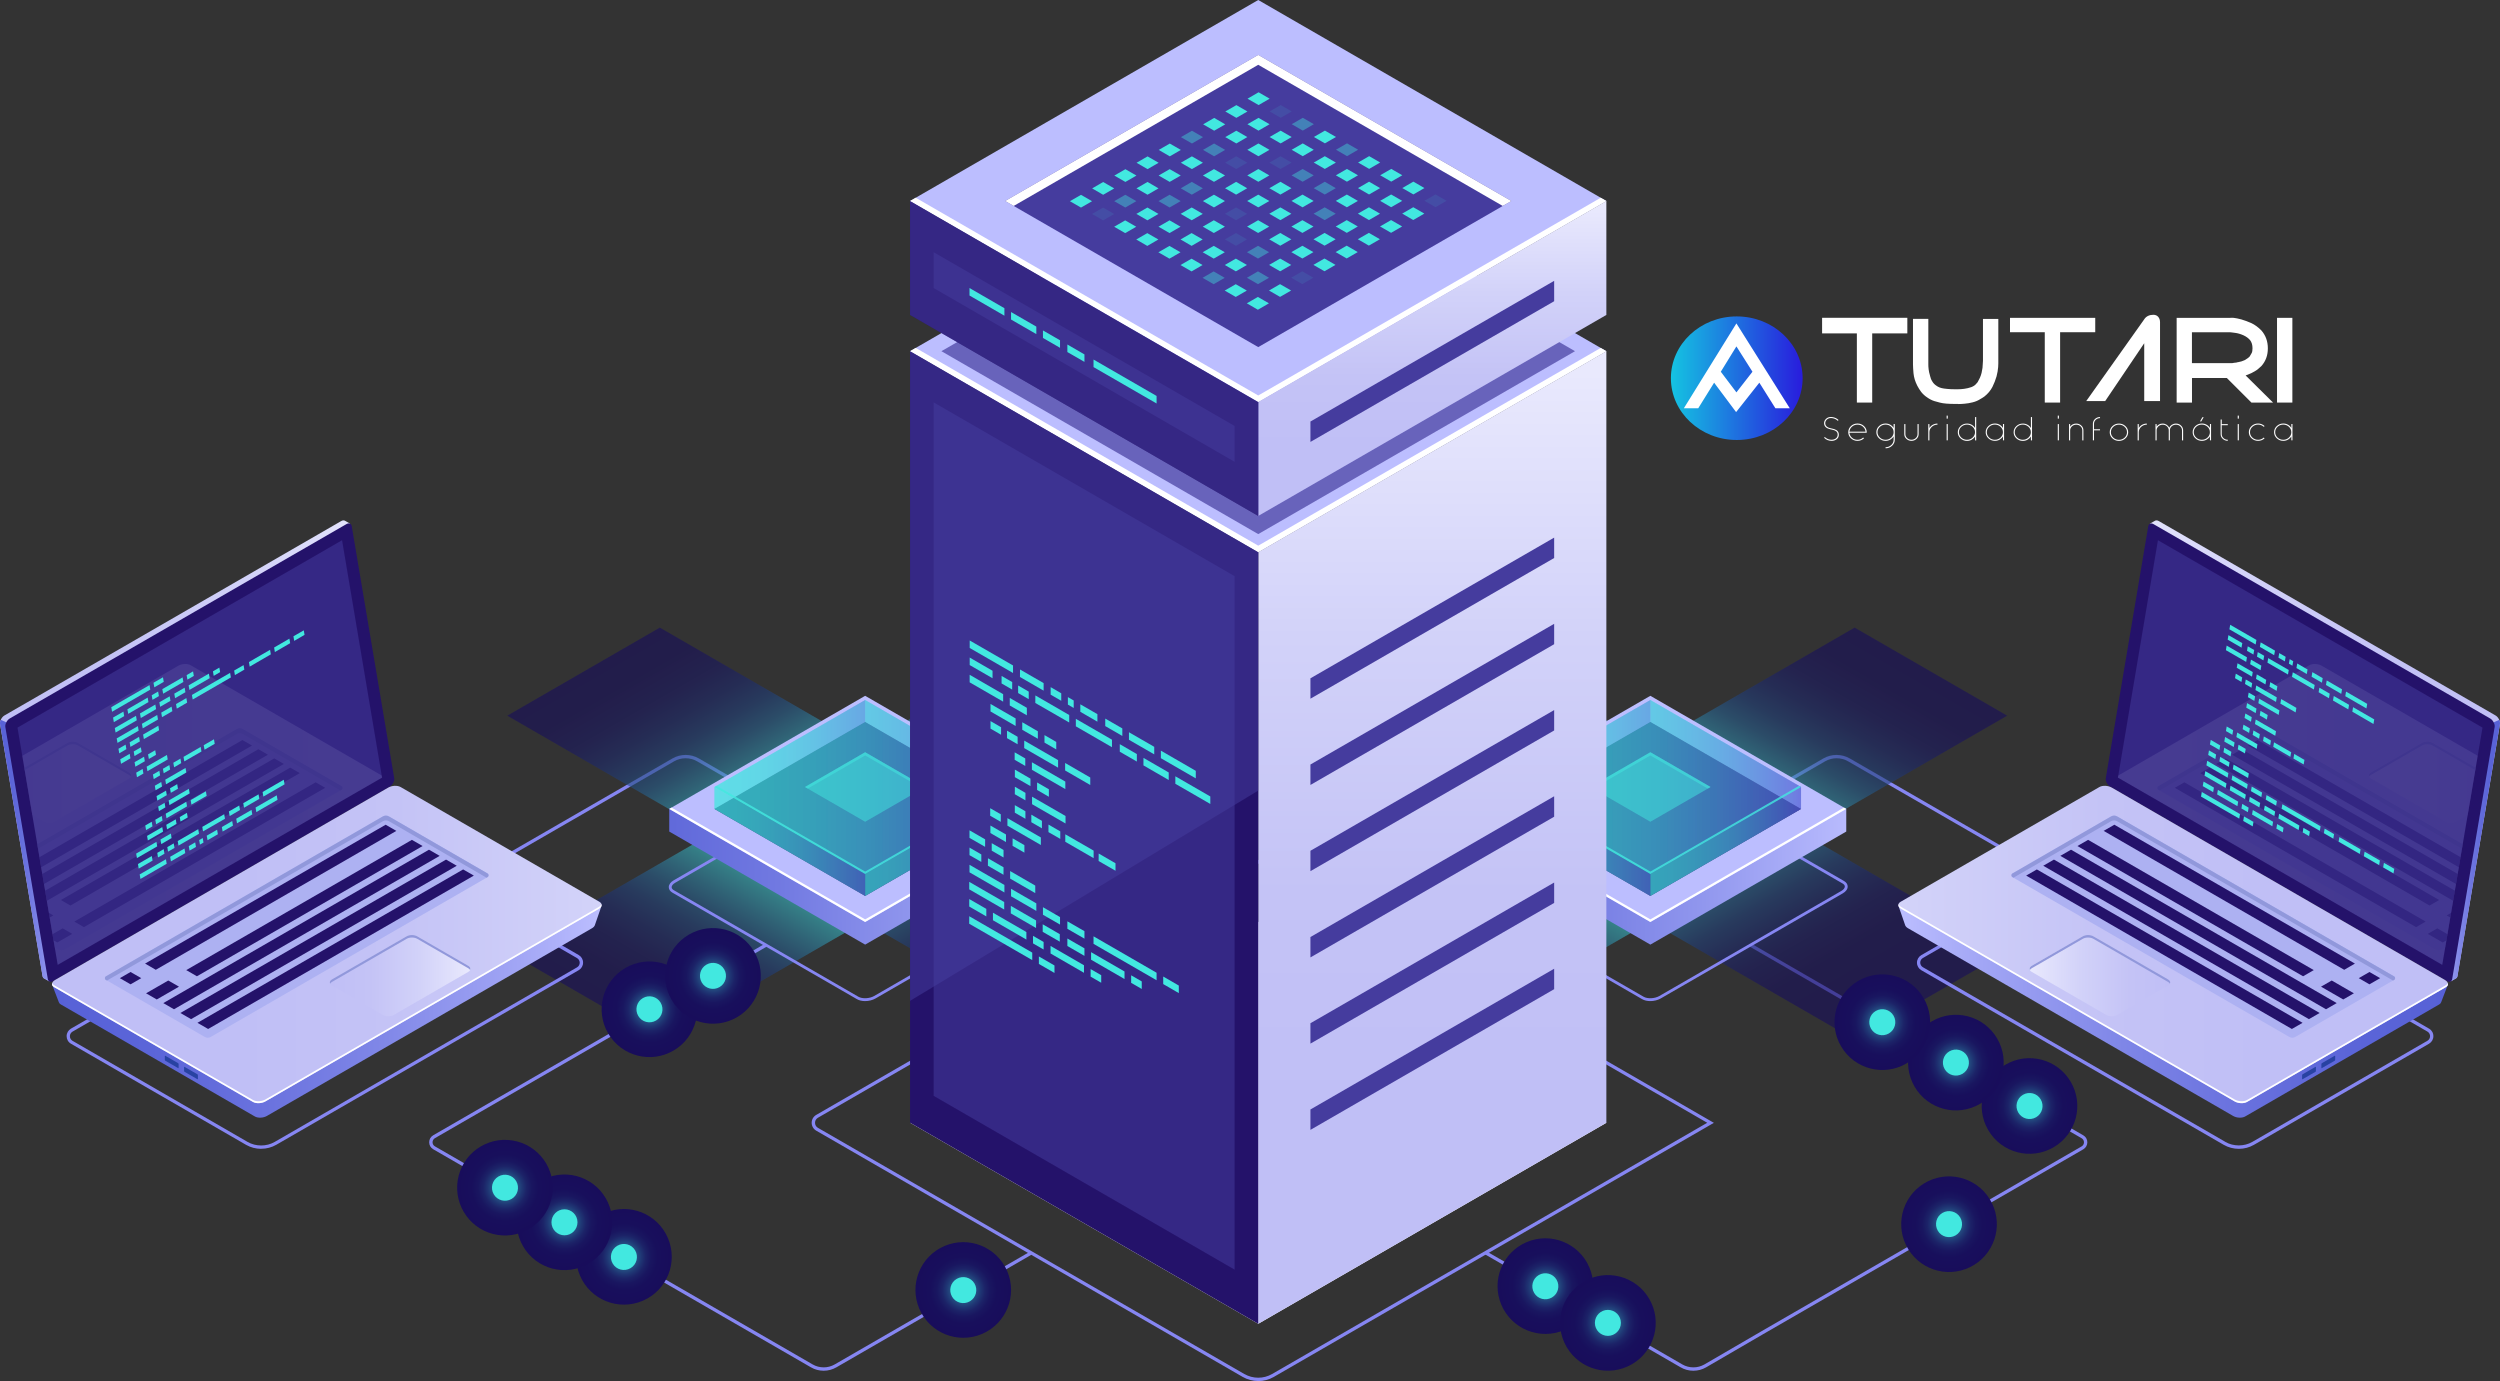<?xml version="1.0" encoding="UTF-8"?>
<svg xmlns="http://www.w3.org/2000/svg" xmlns:xlink="http://www.w3.org/1999/xlink" viewBox="0 0 490.41 270.91">
  <rect x="0" y="0" width="490.41" height="270.91" fill="#333333" stroke="none"/>
  <defs>
    <style>
      .cls-1, .cls-2, .cls-3, .cls-4, .cls-5, .cls-6, .cls-7, .cls-8, .cls-9, .cls-10, .cls-11, .cls-12, .cls-13, .cls-14, .cls-15, .cls-16, .cls-17, .cls-18, .cls-19, .cls-20, .cls-21 {
        mix-blend-mode: lighten;
      }

      .cls-1, .cls-22 {
        fill: #8686f2;
      }

      .cls-23 {
        opacity: .11;
      }

      .cls-2 {
        fill: url(#_Áåçûìÿííûé_ãðàäèåíò_13-3);
      }

      .cls-2, .cls-4, .cls-7, .cls-15, .cls-16, .cls-17, .cls-18, .cls-20 {
        opacity: .6;
      }

      .cls-24 {
        fill: url(#_Áåçûìÿííûé_ãðàäèåíò_254-10);
      }

      .cls-24, .cls-25, .cls-26, .cls-27, .cls-28, .cls-29, .cls-30, .cls-31, .cls-32, .cls-33, .cls-34, .cls-35, .cls-36 {
        opacity: .5;
      }

      .cls-37 {
        fill: url(#_Áåçûìÿííûé_ãðàäèåíò_3-8);
      }

      .cls-3 {
        fill: url(#_Áåçûìÿííûé_ãðàäèåíò_68-8);
      }

      .cls-38, .cls-39 {
        opacity: .51;
      }

      .cls-40 {
        fill: url(#_Áåçûìÿííûé_ãðàäèåíò_24);
      }

      .cls-41 {
        fill: url(#_Áåçûìÿííûé_ãðàäèåíò_43-6);
      }

      .cls-42 {
        fill: #24126a;
      }

      .cls-43 {
        fill: url(#_Áåçûìÿííûé_ãðàäèåíò_24-2);
      }

      .cls-44 {
        fill: url(#_Áåçûìÿííûé_ãðàäèåíò_3-7);
      }

      .cls-45 {
        fill: #fff;
      }

      .cls-46 {
        fill: url(#_Áåçûìÿííûé_ãðàäèåíò_3-12);
      }

      .cls-4 {
        fill: url(#_Áåçûìÿííûé_ãðàäèåíò_13);
      }

      .cls-25 {
        fill: url(#_Áåçûìÿííûé_ãðàäèåíò_254-2);
      }

      .cls-5 {
        fill: url(#_Áåçûìÿííûé_ãðàäèåíò_68-10);
      }

      .cls-47 {
        fill: url(#_Áåçûìÿííûé_ãðàäèåíò_43-12);
      }

      .cls-48 {
        fill: url(#_Áåçûìÿííûé_ãðàäèåíò_43-9);
      }

      .cls-49 {
        fill: url(#_Áåçûìÿííûé_ãðàäèåíò_18-2);
      }

      .cls-26, .cls-50, .cls-51, .cls-52, .cls-53 {
        fill: #42e8e0;
      }

      .cls-54 {
        fill: url(#_Áåçûìÿííûé_ãðàäèåíò_43-7);
      }

      .cls-55 {
        fill: none;
      }

      .cls-56 {
        fill: url(#_Áåçûìÿííûé_ãðàäèåíò_3-3);
      }

      .cls-27 {
        fill: url(#_Áåçûìÿííûé_ãðàäèåíò_254-5);
      }

      .cls-57 {
        fill: url(#_Áåçûìÿííûé_ãðàäèåíò_43-10);
      }

      .cls-6 {
        fill: url(#_Áåçûìÿííûé_ãðàäèåíò_68-9);
      }

      .cls-58 {
        fill: #bcbeff;
      }

      .cls-59 {
        fill: #2842a2;
      }

      .cls-7 {
        fill: url(#_Áåçûìÿííûé_ãðàäèåíò_13-2);
      }

      .cls-60 {
        fill: url(#_Áåçûìÿííûé_ãðàäèåíò_3);
      }

      .cls-61 {
        clip-path: url(#clippath-1);
      }

      .cls-62 {
        fill: url(#_Áåçûìÿííûé_ãðàäèåíò_3-11);
      }

      .cls-63 {
        fill: url(#_Áåçûìÿííûé_ãðàäèåíò_43-2);
      }

      .cls-64 {
        fill: url(#_Áåçûìÿííûé_ãðàäèåíò_43-11);
      }

      .cls-51 {
        opacity: .1;
      }

      .cls-65 {
        fill: url(#_Áåçûìÿííûé_ãðàäèåíò_43-8);
      }

      .cls-66 {
        isolation: isolate;
      }

      .cls-28 {
        fill: url(#_Áåçûìÿííûé_ãðàäèåíò_254-11);
      }

      .cls-29 {
        fill: url(#_Áåçûìÿííûé_ãðàäèåíò_254-12);
      }

      .cls-8 {
        fill: url(#_Áåçûìÿííûé_ãðàäèåíò_68-4);
      }

      .cls-9 {
        fill: url(#_Áåçûìÿííûé_ãðàäèåíò_68-7);
      }

      .cls-30 {
        fill: url(#_Áåçûìÿííûé_ãðàäèåíò_254-7);
      }

      .cls-67 {
        fill: url(#_Áåçûìÿííûé_ãðàäèåíò_24-3);
      }

      .cls-31 {
        fill: url(#_Áåçûìÿííûé_ãðàäèåíò_254-9);
      }

      .cls-32 {
        fill: url(#_Áåçûìÿííûé_ãðàäèåíò_254-4);
      }

      .cls-33 {
        fill: url(#_Áåçûìÿííûé_ãðàäèåíò_254-8);
      }

      .cls-10 {
        fill: url(#_Áåçûìÿííûé_ãðàäèåíò_68);
      }

      .cls-68 {
        fill: url(#_Áåçûìÿííûé_ãðàäèåíò_3-9);
      }

      .cls-69 {
        fill: url(#_Áåçûìÿííûé_ãðàäèåíò_24-4);
      }

      .cls-70 {
        fill: url(#_Áåçûìÿííûé_ãðàäèåíò_43-3);
      }

      .cls-11 {
        fill: url(#_Áåçûìÿííûé_ãðàäèåíò_68-12);
      }

      .cls-12 {
        fill: url(#_Áåçûìÿííûé_ãðàäèåíò_68-11);
      }

      .cls-13 {
        fill: url(#_Áåçûìÿííûé_ãðàäèåíò_68-6);
      }

      .cls-71 {
        fill: url(#_Áåçûìÿííûé_ãðàäèåíò_3-6);
      }

      .cls-72, .cls-73, .cls-39 {
        fill: #453c9e;
      }

      .cls-14 {
        fill: url(#_Áåçûìÿííûé_ãðàäèåíò_68-5);
      }

      .cls-34 {
        fill: url(#_Áåçûìÿííûé_ãðàäèåíò_254-6);
      }

      .cls-15 {
        fill: url(#_Áåçûìÿííûé_ãðàäèåíò_13-8);
      }

      .cls-16 {
        fill: url(#_Áåçûìÿííûé_ãðàäèåíò_13-6);
      }

      .cls-17 {
        fill: url(#_Áåçûìÿííûé_ãðàäèåíò_13-4);
      }

      .cls-74 {
        fill: url(#_Áåçûìÿííûé_ãðàäèåíò_3-5);
      }

      .cls-18 {
        fill: url(#_Áåçûìÿííûé_ãðàäèåíò_13-5);
      }

      .cls-75 {
        fill: url(#_Áåçûìÿííûé_ãðàäèåíò_3-2);
      }

      .cls-76 {
        fill: url(#_Áåçûìÿííûé_ãðàäèåíò_43-4);
      }

      .cls-77 {
        fill: #9198db;
      }

      .cls-78 {
        fill: url(#_Áåçûìÿííûé_ãðàäèåíò_43);
      }

      .cls-19 {
        fill: url(#_Áåçûìÿííûé_ãðàäèåíò_68-2);
      }

      .cls-73 {
        opacity: .7;
      }

      .cls-35 {
        fill: url(#_Áåçûìÿííûé_ãðàäèåíò_254-3);
      }

      .cls-79 {
        fill: #adb1f2;
      }

      .cls-52 {
        opacity: .8;
      }

      .cls-53 {
        opacity: .4;
      }

      .cls-80 {
        fill: url(#_Áåçûìÿííûé_ãðàäèåíò_18);
      }

      .cls-81 {
        fill: url(#linear-gradient);
      }

      .cls-82 {
        fill: url(#_Áåçûìÿííûé_ãðàäèåíò_3-4);
      }

      .cls-20 {
        fill: url(#_Áåçûìÿííûé_ãðàäèåíò_13-7);
      }

      .cls-83 {
        fill: url(#_Áåçûìÿííûé_ãðàäèåíò_3-10);
      }

      .cls-84 {
        fill: url(#_Áåçûìÿííûé_ãðàäèåíò_43-5);
      }

      .cls-85 {
        clip-path: url(#clippath);
      }

      .cls-86 {
        fill: #0f054c;
      }

      .cls-21 {
        fill: url(#_Áåçûìÿííûé_ãðàäèåíò_68-3);
      }

      .cls-36 {
        fill: url(#_Áåçûìÿííûé_ãðàäèåíò_254);
      }
    </style>
    <linearGradient id="_Áåçûìÿííûé_ãðàäèåíò_13" data-name="Áåçûìÿííûé ãðàäèåíò 13" x1="-1854.96" y1="-750.21" x2="-1854.96" y2="-790.28" gradientTransform="translate(1194.89 1515.54) rotate(30) skewX(-30)" gradientUnits="userSpaceOnUse">
      <stop offset="0" stop-color="#42e8e0"/>
      <stop offset=".02" stop-color="#40ddd9"/>
      <stop offset=".11" stop-color="#36adbc"/>
      <stop offset=".22" stop-color="#2e82a2"/>
      <stop offset=".32" stop-color="#275e8c"/>
      <stop offset=".43" stop-color="#21407a"/>
      <stop offset=".55" stop-color="#1d296c"/>
      <stop offset=".67" stop-color="#1a1962"/>
      <stop offset=".81" stop-color="#18105c"/>
      <stop offset="1" stop-color="#180d5b"/>
    </linearGradient>
    <linearGradient id="_Áåçûìÿííûé_ãðàäèåíò_13-2" data-name="Áåçûìÿííûé ãðàäèåíò 13" x1="987.41" y1="-69.02" x2="987.41" y2="-115.3" gradientTransform="translate(-618.86 759.53) rotate(-30) scale(1.15 .87) skewX(23.41)" xlink:href="#_Áåçûìÿííûé_ãðàäèåíò_13"/>
    <linearGradient id="_Áåçûìÿííûé_ãðàäèåíò_13-3" data-name="Áåçûìÿííûé ãðàäèåíò 13" x1="575.06" y1="2726.87" x2="575.06" y2="2686.8" gradientTransform="translate(-1920.09 2034.19) rotate(-150) skewX(-30)" xlink:href="#_Áåçûìÿííûé_ãðàäèåíò_13"/>
    <linearGradient id="_Áåçûìÿííûé_ãðàäèåíò_13-4" data-name="Áåçûìÿííûé ãðàäèåíò 13" x1="-2489.67" y1="2361" x2="-2489.67" y2="2314.73" gradientTransform="translate(-106.34 2790.2) rotate(150) scale(1.15 .87) skewX(23.41)" xlink:href="#_Áåçûìÿííûé_ãðàäèåíò_13"/>
    <linearGradient id="_Áåçûìÿííûé_ãðàäèåíò_13-5" data-name="Áåçûìÿííûé ãðàäèåíò 13" x1="-1944.02" y1="-673.09" x2="-1944.02" y2="-713.16" xlink:href="#_Áåçûìÿííûé_ãðàäèåíò_13"/>
    <linearGradient id="_Áåçûìÿííûé_ãðàäèåíò_13-6" data-name="Áåçûìÿííûé ãðàäèåíò 13" x1="910.29" y1="-158.08" x2="910.29" y2="-204.36" gradientTransform="translate(-618.86 759.53) rotate(-30) scale(1.15 .87) skewX(23.41)" xlink:href="#_Áåçûìÿííûé_ãðàäèåíò_13"/>
    <linearGradient id="_Áåçûìÿííûé_ãðàäèåíò_13-7" data-name="Áåçûìÿííûé ãðàäèåíò 13" x1="664.12" y1="2649.75" x2="664.12" y2="2609.68" gradientTransform="translate(-1920.09 2034.19) rotate(-150) skewX(-30)" xlink:href="#_Áåçûìÿííûé_ãðàäèåíò_13"/>
    <linearGradient id="_Áåçûìÿííûé_ãðàäèåíò_13-8" data-name="Áåçûìÿííûé ãðàäèåíò 13" x1="-2412.56" y1="2450.06" x2="-2412.56" y2="2403.78" gradientTransform="translate(-106.34 2790.2) rotate(150) scale(1.15 .87) skewX(23.41)" xlink:href="#_Áåçûìÿííûé_ãðàäèåíò_13"/>
    <linearGradient id="_Áåçûìÿííûé_ãðàäèåíò_18" data-name="Áåçûìÿííûé ãðàäèåíò 18" x1="112.28" y1="171.99" x2="210.77" y2="171.99" gradientUnits="userSpaceOnUse">
      <stop offset="0" stop-color="#5761d7"/>
      <stop offset=".16" stop-color="#5e67d9"/>
      <stop offset=".41" stop-color="#7179e1"/>
      <stop offset=".69" stop-color="#9197ee"/>
      <stop offset="1" stop-color="#bcbeff"/>
    </linearGradient>
    <linearGradient id="_Áåçûìÿííûé_ãðàäèåíò_254" data-name="Áåçûìÿííûé ãðàäèåíò 254" x1="140.15" y1="158.68" x2="199.27" y2="158.68" gradientUnits="userSpaceOnUse">
      <stop offset="0" stop-color="#42e8e0"/>
      <stop offset=".15" stop-color="#42e3df"/>
      <stop offset=".33" stop-color="#44d4de"/>
      <stop offset=".52" stop-color="#48bddd"/>
      <stop offset=".72" stop-color="#4d9bda"/>
      <stop offset=".93" stop-color="#5471d8"/>
      <stop offset="1" stop-color="#5761d7"/>
    </linearGradient>
    <linearGradient id="_Áåçûìÿííûé_ãðàäèåíò_254-2" data-name="Áåçûìÿííûé ãðàäèåíò 254" x1="169.71" y1="148" y2="148" xlink:href="#_Áåçûìÿííûé_ãðàäèåíò_254"/>
    <linearGradient id="_Áåçûìÿííûé_ãðàäèåíò_254-3" data-name="Áåçûìÿííûé ãðàäèåíò 254" y1="148" x2="169.71" y2="148" xlink:href="#_Áåçûìÿííûé_ãðàäèåíò_254"/>
    <linearGradient id="_Áåçûìÿííûé_ãðàäèåíò_254-4" data-name="Áåçûìÿííûé ãðàäèåíò 254" y1="154.38" y2="154.38" xlink:href="#_Áåçûìÿííûé_ãðàäèåíò_254"/>
    <linearGradient id="_Áåçûìÿííûé_ãðàäèåíò_254-5" data-name="Áåçûìÿííûé ãðàäèåíò 254" x1="169.71" y1="165.06" y2="165.06" xlink:href="#_Áåçûìÿííûé_ãðàäèåíò_254"/>
    <linearGradient id="_Áåçûìÿííûé_ãðàäèåíò_254-6" data-name="Áåçûìÿííûé ãðàäèåíò 254" y1="165.06" x2="169.71" y2="165.06" xlink:href="#_Áåçûìÿííûé_ãðàäèåíò_254"/>
    <linearGradient id="_Áåçûìÿííûé_ãðàäèåíò_18-2" data-name="Áåçûìÿííûé ãðàäèåíò 18" x1="266.31" x2="364.8" xlink:href="#_Áåçûìÿííûé_ãðàäèåíò_18"/>
    <linearGradient id="_Áåçûìÿííûé_ãðàäèåíò_254-7" data-name="Áåçûìÿííûé ãðàäèåíò 254" x1="294.18" x2="353.3" xlink:href="#_Áåçûìÿííûé_ãðàäèåíò_254"/>
    <linearGradient id="_Áåçûìÿííûé_ãðàäèåíò_254-8" data-name="Áåçûìÿííûé ãðàäèåíò 254" x1="323.74" y1="148" x2="353.3" y2="148" xlink:href="#_Áåçûìÿííûé_ãðàäèåíò_254"/>
    <linearGradient id="_Áåçûìÿííûé_ãðàäèåíò_254-9" data-name="Áåçûìÿííûé ãðàäèåíò 254" x1="294.18" y1="148" x2="323.74" y2="148" xlink:href="#_Áåçûìÿííûé_ãðàäèåíò_254"/>
    <linearGradient id="_Áåçûìÿííûé_ãðàäèåíò_254-10" data-name="Áåçûìÿííûé ãðàäèåíò 254" x1="294.18" y1="154.38" x2="353.3" y2="154.38" xlink:href="#_Áåçûìÿííûé_ãðàäèåíò_254"/>
    <linearGradient id="_Áåçûìÿííûé_ãðàäèåíò_254-11" data-name="Áåçûìÿííûé ãðàäèåíò 254" x1="323.74" y1="165.06" x2="353.3" y2="165.06" xlink:href="#_Áåçûìÿííûé_ãðàäèåíò_254"/>
    <linearGradient id="_Áåçûìÿííûé_ãðàäèåíò_254-12" data-name="Áåçûìÿííûé ãðàäèåíò 254" x1="294.18" y1="165.06" x2="323.74" y2="165.06" xlink:href="#_Áåçûìÿííûé_ãðàäèåíò_254"/>
    <linearGradient id="_Áåçûìÿííûé_ãðàäèåíò_3" data-name="Áåçûìÿííûé ãðàäèåíò 3" x1="280.97" y1="217.06" x2="280.97" y2="72.94" gradientUnits="userSpaceOnUse">
      <stop offset="0" stop-color="#c0bff6"/>
      <stop offset=".29" stop-color="#c4c3f6"/>
      <stop offset=".64" stop-color="#d2d2f9"/>
      <stop offset="1" stop-color="#e9e9fd"/>
    </linearGradient>
    <linearGradient id="_Áåçûìÿííûé_ãðàäèåíò_3-2" data-name="Áåçûìÿííûé ãðàäèåíò 3" y1="87.41" y2="40.74" xlink:href="#_Áåçûìÿííûé_ãðàäèåíò_3"/>
    <linearGradient id="_Áåçûìÿííûé_ãðàäèåíò_3-3" data-name="Áåçûìÿííûé ãðàäèåíò 3" x1="2278.69" y1="147.3" x2="2354.99" y2="147.3" gradientTransform="translate(-2278.69)" xlink:href="#_Áåçûìÿííûé_ãðàäèåíò_3"/>
    <linearGradient id="_Áåçûìÿííûé_ãðàäèåíò_24" data-name="Áåçûìÿííûé ãðàäèåíò 24" x1="2278.69" y1="166.87" x2="2291.79" y2="166.87" gradientTransform="translate(-2278.69)" gradientUnits="userSpaceOnUse">
      <stop offset="0" stop-color="#5761d7"/>
      <stop offset=".18" stop-color="#5b65d8"/>
      <stop offset=".39" stop-color="#6a72de"/>
      <stop offset=".61" stop-color="#8188e8"/>
      <stop offset=".85" stop-color="#a2a6f5"/>
      <stop offset="1" stop-color="#bcbeff"/>
    </linearGradient>
    <linearGradient id="_Áåçûìÿííûé_ãðàäèåíò_24-2" data-name="Áåçûìÿííûé ãðàäèåíò 24" x1="2288.91" y1="188.86" x2="2396.68" y2="188.86" xlink:href="#_Áåçûìÿííûé_ãðàäèåíò_24"/>
    <linearGradient id="_Áåçûìÿííûé_ãðàäèåíò_3-4" data-name="Áåçûìÿííûé ãðàäèåíò 3" x1="2325.12" y1="185.27" x2="2432.94" y2="185.27" gradientTransform="translate(-2278.69)" xlink:href="#_Áåçûìÿííûé_ãðàäèåíò_3"/>
    <linearGradient id="_Áåçûìÿííûé_ãðàäèåíò_3-5" data-name="Áåçûìÿííûé ãðàäèåíò 3" x1="2343.38" y1="191.39" x2="2370.98" y2="191.39" gradientTransform="translate(-2278.69)" xlink:href="#_Áåçûìÿííûé_ãðàäèåíò_3"/>
    <clipPath id="clippath">
      <polygon id="SVGID" class="cls-55" points="67.1 105.97 3.43 142.73 11.32 189.27 74.95 152.54 67.1 105.97"/>
    </clipPath>
    <linearGradient id="_Áåçûìÿííûé_ãðàäèåíò_3-6" data-name="Áåçûìÿííûé ãðàäèåíò 3" x1="2283.93" y1="161.37" x2="2391.75" y2="161.37" gradientTransform="translate(-2278.69)" xlink:href="#_Áåçûìÿííûé_ãðàäèåíò_3"/>
    <linearGradient id="_Áåçûìÿííûé_ãðàäèåíò_3-7" data-name="Áåçûìÿííûé ãðàäèåíò 3" x1="2276.83" y1="153.46" x2="2304.43" y2="153.46" gradientTransform="translate(-2278.69)" xlink:href="#_Áåçûìÿííûé_ãðàäèåíò_3"/>
    <linearGradient id="_Áåçûìÿííûé_ãðàäèåíò_3-8" data-name="Áåçûìÿííûé ãðàäèåíò 3" x1="32.25" y1="147.3" x2="108.55" y2="147.3" gradientTransform="translate(522.66) rotate(-180) scale(1 -1)" xlink:href="#_Áåçûìÿííûé_ãðàäèåíò_3"/>
    <linearGradient id="_Áåçûìÿííûé_ãðàäèåíò_24-3" data-name="Áåçûìÿííûé ãðàäèåíò 24" x1="32.25" x2="45.35" gradientTransform="translate(522.66) rotate(-180) scale(1 -1)" xlink:href="#_Áåçûìÿííûé_ãðàäèåíò_24"/>
    <linearGradient id="_Áåçûìÿííûé_ãðàäèåíò_24-4" data-name="Áåçûìÿííûé ãðàäèåíò 24" x1="42.47" y1="188.86" x2="150.24" y2="188.86" gradientTransform="translate(522.66) rotate(-180) scale(1 -1)" xlink:href="#_Áåçûìÿííûé_ãðàäèåíò_24"/>
    <linearGradient id="_Áåçûìÿííûé_ãðàäèåíò_3-9" data-name="Áåçûìÿííûé ãðàäèåíò 3" x1="78.68" y1="185.27" x2="186.5" y2="185.27" gradientTransform="translate(522.66) rotate(-180) scale(1 -1)" xlink:href="#_Áåçûìÿííûé_ãðàäèåíò_3"/>
    <linearGradient id="_Áåçûìÿííûé_ãðàäèåíò_3-10" data-name="Áåçûìÿííûé ãðàäèåíò 3" x1="96.94" y1="191.39" x2="124.54" y2="191.39" gradientTransform="translate(522.66) rotate(-180) scale(1 -1)" xlink:href="#_Áåçûìÿííûé_ãðàäèåíò_3"/>
    <clipPath id="clippath-1">
      <polygon id="SVGID-2" data-name="SVGID" class="cls-55" points="423.31 105.97 486.98 142.73 479.08 189.27 415.46 152.54 423.31 105.97"/>
    </clipPath>
    <linearGradient id="_Áåçûìÿííûé_ãðàäèåíò_3-11" data-name="Áåçûìÿííûé ãðàäèåíò 3" x1="37.49" y1="161.37" x2="145.31" y2="161.37" gradientTransform="translate(522.66) rotate(-180) scale(1 -1)" xlink:href="#_Áåçûìÿííûé_ãðàäèåíò_3"/>
    <linearGradient id="_Áåçûìÿííûé_ãðàäèåíò_3-12" data-name="Áåçûìÿííûé ãðàäèåíò 3" x1="30.39" y1="153.46" x2="57.99" y2="153.46" gradientTransform="translate(522.66) rotate(-180) scale(1 -1)" xlink:href="#_Áåçûìÿííûé_ãðàäèåíò_3"/>
    <radialGradient id="_Áåçûìÿííûé_ãðàäèåíò_68" data-name="Áåçûìÿííûé ãðàäèåíò 68" cx="426.69" cy="365.54" fx="426.69" fy="365.54" r="9.38" gradientTransform="translate(-255.24 662.6) rotate(-7.18) scale(1 -1)" gradientUnits="userSpaceOnUse">
      <stop offset="0" stop-color="#42e8e0"/>
      <stop offset="0" stop-color="#41e4dd"/>
      <stop offset=".06" stop-color="#38b7c2"/>
      <stop offset=".13" stop-color="#318faa"/>
      <stop offset=".2" stop-color="#2a6c94"/>
      <stop offset=".27" stop-color="#244e82"/>
      <stop offset=".36" stop-color="#1f3674"/>
      <stop offset=".45" stop-color="#1c2368"/>
      <stop offset=".56" stop-color="#191660"/>
      <stop offset=".7" stop-color="#180f5c"/>
      <stop offset="1" stop-color="#180d5b"/>
    </radialGradient>
    <radialGradient id="_Áåçûìÿííûé_ãðàäèåíò_43" data-name="Áåçûìÿííûé ãðàäèåíò 43" cx="426.69" cy="365.54" fx="426.69" fy="365.54" r="2.55" gradientTransform="translate(-61.48 777.48) rotate(-30.31) scale(1 -1)" gradientUnits="userSpaceOnUse">
      <stop offset="0" stop-color="#42e8e0"/>
      <stop offset="1" stop-color="#42e8e0"/>
    </radialGradient>
    <radialGradient id="_Áåçûìÿííûé_ãðàäèåíò_68-2" data-name="Áåçûìÿííûé ãðàäèåíò 68" cx="480.87" cy="326.33" fx="480.87" fy="326.33" r="9.38" gradientTransform="translate(-247.33 636.98) rotate(-7.18) scale(1 -1)" xlink:href="#_Áåçûìÿííûé_ãðàäèåíò_68"/>
    <radialGradient id="_Áåçûìÿííûé_ãðàäèåíò_43-2" data-name="Áåçûìÿííûé ãðàäèåíò 43" cx="480.87" cy="326.33" fx="480.87" fy="326.33" r="2.55" xlink:href="#_Áåçûìÿííûé_ãðàäèåíò_43"/>
    <radialGradient id="_Áåçûìÿííûé_ãðàäèåíò_68-3" data-name="Áåçûìÿííûé ãðàäèåíò 68" cx="579.83" cy="269.35" fx="579.83" fy="269.35" r="9.38" gradientTransform="translate(-238.45 592.07) rotate(-7.18) scale(1 -1)" xlink:href="#_Áåçûìÿííûé_ãðàäèåíò_68"/>
    <radialGradient id="_Áåçûìÿííûé_ãðàäèåíò_43-3" data-name="Áåçûìÿííûé ãðàäèåíò 43" cx="579.83" cy="269.35" fx="579.83" fy="269.35" r="2.55" xlink:href="#_Áåçûìÿííûé_ãðàäèåíò_43"/>
    <radialGradient id="_Áåçûìÿííûé_ãðàäèåíò_68-4" data-name="Áåçûìÿííûé ãðàäèåíò 68" cx="586.8" cy="256.95" fx="586.8" fy="256.95" r="9.38" gradientTransform="translate(-61.48 777.48) rotate(-30.31) scale(1 -1)" xlink:href="#_Áåçûìÿííûé_ãðàäèåíò_68"/>
    <radialGradient id="_Áåçûìÿííûé_ãðàäèåíò_43-4" data-name="Áåçûìÿííûé ãðàäèåíò 43" cx="586.8" cy="256.95" fx="586.8" fy="256.95" r="2.55" xlink:href="#_Áåçûìÿííûé_ãðàäèåíò_43"/>
    <radialGradient id="_Áåçûìÿííûé_ãðàäèåíò_68-5" data-name="Áåçûìÿííûé ãðàäèåíò 68" cx="654.34" cy="239.91" fx="654.34" fy="239.91" gradientTransform="translate(-252.4 527.96) rotate(-4.26) scale(1 -1)" xlink:href="#_Áåçûìÿííûé_ãðàäèåíò_68"/>
    <radialGradient id="_Áåçûìÿííûé_ãðàäèåíò_43-5" data-name="Áåçûìÿííûé ãðàäèåíò 43" cx="654.34" cy="239.91" fx="654.34" fy="239.91" r="2.55" xlink:href="#_Áåçûìÿííûé_ãðàäèåíò_43"/>
    <radialGradient id="_Áåçûìÿííûé_ãðàäèåíò_68-6" data-name="Áåçûìÿííûé ãðàäèåíò 68" cx="679.67" cy="251.94" fx="679.67" fy="251.94" r="9.38" gradientTransform="translate(-61.48 777.48) rotate(-30.31) scale(1 -1)" xlink:href="#_Áåçûìÿííûé_ãðàäèåíò_68"/>
    <radialGradient id="_Áåçûìÿííûé_ãðàäèåíò_43-6" data-name="Áåçûìÿííûé ãðàäèåíò 43" cx="679.67" cy="251.94" fx="679.67" fy="251.94" r="2.55" xlink:href="#_Áåçûìÿííûé_ãðàäèåíò_43"/>
    <radialGradient id="_Áåçûìÿííûé_ãðàäèåíò_68-7" data-name="Áåçûìÿííûé ãðàäèåíò 68" cx="671.5" cy="266.58" fx="671.5" fy="266.58" r="9.38" gradientTransform="translate(-61.48 777.48) rotate(-30.31) scale(1 -1)" xlink:href="#_Áåçûìÿííûé_ãðàäèåíò_68"/>
    <radialGradient id="_Áåçûìÿííûé_ãðàäèåíò_43-7" data-name="Áåçûìÿííûé ãðàäèåíò 43" cx="671.5" cy="266.58" fx="671.5" fy="266.58" r="2.55" xlink:href="#_Áåçûìÿííûé_ãðàäèåíò_43"/>
    <radialGradient id="_Áåçûìÿííûé_ãðàäèåíò_68-8" data-name="Áåçûìÿííûé ãðàäèåíò 68" cx="663.04" cy="280.71" fx="663.04" fy="280.71" r="9.38" gradientTransform="translate(-61.48 777.48) rotate(-30.31) scale(1 -1)" xlink:href="#_Áåçûìÿííûé_ãðàäèåíò_68"/>
    <radialGradient id="_Áåçûìÿííûé_ãðàäèåíò_43-8" data-name="Áåçûìÿííûé ãðàäèåíò 43" cx="663.04" cy="280.71" fx="663.04" fy="280.71" r="2.55" xlink:href="#_Áåçûìÿííûé_ãðàäèåíò_43"/>
    <radialGradient id="_Áåçûìÿííûé_ãðàäèåíò_68-9" data-name="Áåçûìÿííûé ãðàäèåíò 68" cx="420.05" cy="377.29" fx="420.05" fy="377.29" r="9.38" gradientTransform="translate(-61.48 777.48) rotate(-30.31) scale(1 -1)" xlink:href="#_Áåçûìÿííûé_ãðàäèåíò_68"/>
    <radialGradient id="_Áåçûìÿííûé_ãðàäèåíò_43-9" data-name="Áåçûìÿííûé ãðàäèåíò 43" cx="420.05" cy="377.29" fx="420.05" fy="377.29" r="2.55" xlink:href="#_Áåçûìÿííûé_ãðàäèåíò_43"/>
    <radialGradient id="_Áåçûìÿííûé_ãðàäèåíò_68-10" data-name="Áåçûìÿííûé ãðàäèåíò 68" cx="413.4" cy="389.04" fx="413.4" fy="389.04" r="9.38" gradientTransform="translate(-468.35 215.77) rotate(45) scale(1 -1)" xlink:href="#_Áåçûìÿííûé_ãðàäèåíò_68"/>
    <radialGradient id="_Áåçûìÿííûé_ãðàäèåíò_43-10" data-name="Áåçûìÿííûé ãðàäèåíò 43" cx="413.4" cy="389.04" fx="413.4" fy="389.04" r="2.55" xlink:href="#_Áåçûìÿííûé_ãðàäèåíò_43"/>
    <radialGradient id="_Áåçûìÿííûé_ãðàäèåíò_68-11" data-name="Áåçûìÿííûé ãðàäèåíò 68" cx="455.53" cy="404.95" fx="455.53" fy="404.95" r="9.38" gradientTransform="translate(-61.48 777.48) rotate(-30.31) scale(1 -1)" xlink:href="#_Áåçûìÿííûé_ãðàäèåíò_68"/>
    <radialGradient id="_Áåçûìÿííûé_ãðàäèåíò_43-11" data-name="Áåçûìÿííûé ãðàäèåíò 43" cx="455.53" cy="404.95" fx="455.53" fy="404.95" r="2.55" xlink:href="#_Áåçûìÿííûé_ãðàäèåíò_43"/>
    <radialGradient id="_Áåçûìÿííûé_ãðàäèåíò_68-12" data-name="Áåçûìÿííûé ãðàäèåíò 68" cx="469.6" cy="404.32" fx="469.6" fy="404.32" r="9.38" gradientTransform="translate(-61.48 777.48) rotate(-30.31) scale(1 -1)" xlink:href="#_Áåçûìÿííûé_ãðàäèåíò_68"/>
    <radialGradient id="_Áåçûìÿííûé_ãðàäèåíò_43-12" data-name="Áåçûìÿííûé ãðàäèåíò 43" cx="469.6" cy="404.32" fx="469.6" fy="404.32" r="2.55" xlink:href="#_Áåçûìÿííûé_ãðàäèåíò_43"/>
    <linearGradient id="linear-gradient" x1="354.19" y1="74.19" x2="326.14" y2="74.19" gradientUnits="userSpaceOnUse">
      <stop offset="0" stop-color="#2918dd"/>
      <stop offset="1" stop-color="#13cee2"/>
    </linearGradient>
  </defs>
  <g class="cls-66">
    <g id="Layer_2">
      <g id="_Ñëîé_1" data-name="Ñëîé_1">
        <path class="cls-22" d="M332.17,268.89c-.86,0-1.72-.22-2.49-.67l-38.39-22.17.33-.57,38.39,22.17c1.34.77,3,.77,4.34,0l11.21-6.52,62.78-36.25c.29-.17.46-.47.46-.8,0-.34-.17-.64-.46-.8l-65.11-37.59.33-.57,65.11,37.59c.5.29.79.8.79,1.37,0,.57-.3,1.08-.79,1.37l-62.78,36.25-11.21,6.52c-.77.45-1.64.67-2.51.67Z"/>
        <path class="cls-22" d="M86.76,175.61l-.33-.57,45.48-26.26c1.6-.92,3.58-.92,5.18,0l21.26,12.27-.33.57-21.26-12.27c-1.4-.81-3.13-.81-4.53,0l-45.48,26.26Z"/>
        <path class="cls-22" d="M408.02,175.61l-45.48-26.26c-1.4-.81-3.13-.81-4.53,0l-21.26,12.27-.33-.57,21.26-12.27c1.6-.92,3.58-.92,5.18,0l45.48,26.26-.33.57Z"/>
        <g>
          <polygon class="cls-4" points="393.74 140.39 363.81 123.11 323.74 146.25 353.67 163.53 393.74 140.39"/>
          <polygon class="cls-7" points="283.67 123.11 253.74 140.39 293.81 163.53 323.74 146.25 283.67 123.11"/>
          <polygon class="cls-2" points="253.74 186.66 283.67 203.94 323.74 180.81 293.81 163.53 253.74 186.66"/>
          <polygon class="cls-17" points="363.81 203.94 393.74 186.66 353.67 163.53 323.74 180.81 363.81 203.94"/>
        </g>
        <g>
          <polygon class="cls-18" points="239.5 140.39 209.57 123.11 169.5 146.25 199.43 163.53 239.5 140.39"/>
          <polygon class="cls-16" points="129.43 123.11 99.5 140.39 139.57 163.53 169.5 146.25 129.43 123.11"/>
          <polygon class="cls-20" points="99.5 186.66 129.43 203.94 169.5 180.81 139.57 163.53 99.5 186.66"/>
          <polygon class="cls-15" points="209.57 203.94 239.5 186.66 199.43 163.53 169.5 180.81 209.57 203.94"/>
        </g>
        <g>
          <g>
            <g>
              <path class="cls-1" d="M169.71,196.38c-.6,0-1.17-.12-1.61-.38l-36.19-20.89c-.47-.27-.72-.66-.72-1.09,0-.5.35-.99.97-1.34l35.7-20.61c1.09-.63,2.7-.69,3.65-.14l36.19,20.89c.47.27.72.66.72,1.09,0,.5-.35.99-.97,1.34l-35.7,20.61c-.59.34-1.34.52-2.04.52ZM168.38,195.52c.77.45,2.19.38,3.09-.14l35.7-20.61c.43-.25.69-.57.69-.86,0-.29-.24-.49-.44-.6l-36.19-20.89c-.77-.45-2.19-.38-3.09.14l-35.7,20.61c-.43.25-.69.57-.69.86,0,.29.24.49.44.6l36.19,20.89Z"/>
              <g>
                <g>
                  <polygon class="cls-80" points="208.14 158.68 208.14 163.12 169.71 185.3 131.28 163.12 131.28 158.68 208.14 158.68"/>
                  <polygon class="cls-58" points="169.71 180.86 131.28 158.68 169.71 136.49 208.14 158.68 169.71 180.86"/>
                  <polygon class="cls-45" points="169.71 180.35 131.73 158.42 131.28 158.68 169.71 180.86 208.14 158.68 207.69 158.42 169.71 180.35"/>
                </g>
                <g>
                  <polygon class="cls-86" points="169.71 175.75 140.15 158.68 169.71 141.62 199.27 158.68 169.71 175.75"/>
                  <g>
                    <polygon class="cls-36" points="169.71 175.75 140.15 158.68 169.71 141.62 199.27 158.68 169.71 175.75"/>
                    <g>
                      <polygon class="cls-25" points="169.71 137.32 199.27 154.38 199.27 158.68 169.71 141.62 169.71 137.32"/>
                      <polygon class="cls-35" points="169.71 141.62 140.15 158.68 140.15 154.38 169.71 137.32 169.71 141.62"/>
                      <polygon class="cls-32" points="169.71 171.44 140.15 154.38 169.71 137.32 199.27 154.38 169.71 171.44"/>
                      <polygon class="cls-26" points="169.71 161.2 157.9 154.38 169.71 147.56 181.52 154.38 169.71 161.2"/>
                      <polygon class="cls-26" points="169.71 148.19 180.98 154.69 181.52 154.38 169.71 147.56 157.9 154.38 158.44 154.69 169.71 148.19"/>
                      <polygon class="cls-27" points="169.71 171.44 169.71 175.75 199.27 158.68 199.27 154.38 169.71 171.44"/>
                    </g>
                    <polygon class="cls-34" points="140.15 154.38 140.15 158.68 169.71 175.75 169.71 171.44 140.15 154.38"/>
                  </g>
                  <polygon class="cls-52" points="169.71 170.97 140.56 154.14 140.15 154.38 169.71 171.44 199.27 154.38 198.86 154.15 169.71 170.97"/>
                </g>
              </g>
            </g>
            <g>
              <path class="cls-1" d="M323.74,196.38c-.6,0-1.17-.12-1.61-.38l-36.19-20.89c-.47-.27-.72-.66-.72-1.09,0-.5.35-.99.97-1.34l35.7-20.61c1.09-.63,2.7-.69,3.65-.14l36.19,20.89c.47.27.72.66.72,1.09,0,.5-.35.99-.97,1.34l-35.7,20.61c-.59.34-1.34.52-2.04.52ZM322.41,195.52c.77.45,2.19.38,3.09-.14l35.7-20.61c.43-.25.69-.57.69-.86,0-.29-.24-.49-.44-.6l-36.19-20.89c-.77-.45-2.19-.38-3.09.14l-35.7,20.61c-.43.25-.69.57-.69.86,0,.29.24.49.44.6l36.19,20.89Z"/>
              <g>
                <g>
                  <polygon class="cls-49" points="362.17 158.68 362.17 163.12 323.74 185.3 285.31 163.12 285.31 158.68 362.17 158.68"/>
                  <polygon class="cls-58" points="323.74 180.86 285.31 158.68 323.74 136.49 362.17 158.68 323.74 180.86"/>
                  <polygon class="cls-45" points="323.74 180.35 285.76 158.42 285.31 158.68 323.74 180.86 362.17 158.68 361.72 158.42 323.74 180.35"/>
                </g>
                <g>
                  <polygon class="cls-86" points="323.74 175.75 294.18 158.68 323.74 141.62 353.3 158.68 323.74 175.75"/>
                  <g>
                    <polygon class="cls-30" points="323.74 175.75 294.18 158.68 323.74 141.62 353.3 158.68 323.74 175.75"/>
                    <g>
                      <polygon class="cls-33" points="323.74 137.32 353.3 154.38 353.3 158.68 323.74 141.62 323.74 137.32"/>
                      <polygon class="cls-31" points="323.74 141.62 294.18 158.68 294.18 154.38 323.74 137.32 323.74 141.62"/>
                      <polygon class="cls-24" points="323.74 171.44 294.18 154.38 323.74 137.32 353.3 154.38 323.74 171.44"/>
                      <polygon class="cls-26" points="323.74 161.2 311.93 154.38 323.74 147.56 335.55 154.38 323.74 161.2"/>
                      <polygon class="cls-26" points="323.74 148.19 335.01 154.69 335.55 154.38 323.74 147.56 311.93 154.38 312.47 154.69 323.74 148.19"/>
                      <polygon class="cls-28" points="323.74 171.44 323.74 175.75 353.3 158.68 353.3 154.38 323.74 171.44"/>
                    </g>
                    <polygon class="cls-29" points="294.18 154.38 294.18 158.68 323.74 175.75 323.74 171.44 294.18 154.38"/>
                  </g>
                  <polygon class="cls-52" points="323.74 170.97 294.59 154.14 294.18 154.38 323.74 171.44 353.3 154.38 352.89 154.15 323.74 170.97"/>
                </g>
              </g>
            </g>
          </g>
          <g>
            <polygon class="cls-58" points="246.82 108.32 178.52 68.89 246.82 29.46 315.11 68.89 246.82 108.32"/>
            <polygon class="cls-73" points="246.82 104.77 184.67 68.89 246.82 33.01 308.96 68.89 246.82 104.77"/>
            <path class="cls-22" d="M246.82,270.91c-1.05,0-2.11-.27-3.05-.81l-83.65-48.3c-.56-.32-.9-.91-.9-1.55s.34-1.23.9-1.55l86.69-50.05,89.39,51.61-86.34,49.85c-.94.54-1.99.81-3.05.81ZM244.1,269.53c1.68.97,3.76.97,5.44,0l85.36-49.28-88.08-50.85-86.37,49.86c-.36.21-.57.57-.57.99s.21.78.57.99l83.65,48.3Z"/>
            <polygon class="cls-45" points="246.82 259.68 178.52 220.24 246.82 180.81 315.11 220.25 246.82 259.68"/>
            <polygon class="cls-60" points="315.11 68.89 315.11 220.25 246.82 259.68 246.82 108.32 315.11 68.89"/>
            <polygon class="cls-42" points="178.52 68.89 178.52 220.24 246.82 259.68 246.82 108.32 178.52 68.89"/>
            <g class="cls-38">
              <polygon class="cls-72" points="183.15 78.93 183.15 214.97 242.19 249.06 242.19 113.02 183.15 78.93"/>
            </g>
            <polygon class="cls-72" points="304.87 105.46 304.87 109.46 257.06 137.06 257.06 133.06 304.87 105.46"/>
            <polygon class="cls-72" points="304.87 122.37 304.87 126.37 257.06 153.98 257.06 149.97 304.87 122.37"/>
            <polygon class="cls-72" points="304.87 139.29 304.87 143.29 257.06 170.89 257.06 166.89 304.87 139.29"/>
            <polygon class="cls-72" points="304.87 156.2 304.87 160.21 257.06 187.81 257.06 183.81 304.87 156.2"/>
            <polygon class="cls-72" points="304.87 173.12 304.87 177.12 257.06 204.72 257.06 200.72 304.87 173.12"/>
            <polygon class="cls-72" points="304.87 190.03 304.87 194.04 257.06 221.64 257.06 217.64 304.87 190.03"/>
            <polygon class="cls-45" points="246.82 107.04 179.63 68.25 178.52 68.89 246.82 108.32 315.11 68.89 314 68.25 246.82 107.04"/>
            <g class="cls-38">
              <polygon class="cls-72" points="178.52 196.33 246.82 155.09 246.82 108.32 178.52 68.89 178.52 196.33"/>
            </g>
            <g>
              <polygon class="cls-50" points="190.22 127.11 198.72 132.02 198.72 130.54 190.22 125.64 190.22 127.11"/>
              <polygon class="cls-50" points="200.08 132.8 204.72 135.48 204.72 134 200.09 131.33 200.08 132.8"/>
              <polygon class="cls-50" points="211.92 139.63 215.27 141.57 215.27 140.09 211.92 138.16 211.92 139.63"/>
              <polygon class="cls-50" points="209.48 138.22 210.62 138.88 210.62 137.41 209.48 136.75 209.48 138.22"/>
              <polygon class="cls-50" points="206.1 136.27 208.18 137.47 208.18 136 206.1 134.79 206.1 136.27"/>
              <polygon class="cls-50" points="198.08 138.39 201.43 140.32 201.43 138.85 198.08 136.91 198.08 138.39"/>
              <polygon class="cls-50" points="190.21 133.85 196.78 137.64 196.78 136.17 190.21 132.37 190.21 133.85"/>
              <g>
                <polygon class="cls-50" points="202.45 157.75 209.02 161.54 209.02 160.07 202.45 156.28 202.45 157.75"/>
                <polygon class="cls-50" points="199.07 155.8 201.15 157 201.16 155.53 199.08 154.33 199.07 155.8"/>
              </g>
              <polygon class="cls-50" points="202.42 151 208.98 154.79 208.98 153.32 202.42 149.53 202.42 151"/>
              <polygon class="cls-50" points="199.04 149.05 201.12 150.25 201.12 148.78 199.04 147.58 199.04 149.05"/>
              <polygon class="cls-50" points="202.49 186.87 190.13 179.73 190.12 181.2 202.49 188.34 202.49 186.87"/>
              <polygon class="cls-50" points="206.85 189.39 203.79 187.62 203.79 189.09 206.85 190.86 206.85 189.39"/>
              <polygon class="cls-50" points="226.88 190.82 214.51 183.67 214.51 185.15 226.88 192.29 226.88 190.82"/>
              <polygon class="cls-50" points="231.24 193.33 228.18 191.56 228.18 193.04 231.24 194.81 231.24 193.33"/>
              <polygon class="cls-50" points="193.48 178.29 190.13 176.36 190.13 177.83 193.48 179.77 193.48 178.29"/>
              <polygon class="cls-50" points="212.73 182.66 209.38 180.73 209.38 182.2 212.73 184.13 212.73 182.66"/>
              <polygon class="cls-50" points="201.34 182.83 194.78 179.04 194.78 180.52 201.34 184.31 201.34 182.83"/>
              <polygon class="cls-50" points="204.72 184.78 202.64 183.58 202.64 185.06 204.72 186.26 204.72 184.78"/>
              <polygon class="cls-50" points="212.64 189.35 206.08 185.56 206.08 187.04 212.64 190.83 212.64 189.35"/>
              <polygon class="cls-50" points="216.02 191.3 213.94 190.1 213.94 191.58 216.02 192.78 216.02 191.3"/>
              <polygon class="cls-50" points="212.73 186.03 209.38 184.1 209.38 185.57 212.73 187.51 212.73 186.03"/>
              <polygon class="cls-50" points="220.59 190.57 214.03 186.78 214.03 188.26 220.59 192.05 220.59 190.57"/>
              <polygon class="cls-50" points="223.97 192.52 221.89 191.32 221.89 192.8 223.97 194 223.97 192.52"/>
              <polygon class="cls-50" points="196.99 176.95 190.13 172.99 190.13 174.46 196.99 178.42 196.99 176.95"/>
              <polygon class="cls-50" points="203.24 180.56 198.29 177.7 198.28 179.17 203.24 182.04 203.24 180.56"/>
              <polygon class="cls-50" points="207.89 183.25 204.54 181.31 204.54 182.79 207.89 184.72 207.89 183.25"/>
              <polygon class="cls-50" points="230.56 153.75 237.42 157.71 237.42 156.24 230.56 152.28 230.56 153.75"/>
              <polygon class="cls-50" points="224.3 150.14 229.26 153.01 229.26 151.53 224.31 148.67 224.3 150.14"/>
              <polygon class="cls-50" points="219.66 147.46 223.01 149.39 223.01 147.92 219.66 145.98 219.66 147.46"/>
              <polygon class="cls-50" points="227.72 148.73 234.57 152.69 234.57 151.21 227.72 147.25 227.72 148.73"/>
              <polygon class="cls-50" points="221.46 145.12 226.42 147.98 226.42 146.5 221.46 143.64 221.46 145.12"/>
              <polygon class="cls-50" points="216.81 142.43 220.16 144.37 220.16 142.89 216.81 140.96 216.81 142.43"/>
              <polygon class="cls-50" points="203.44 154.96 205.75 156.3 205.75 154.83 203.44 153.49 203.44 154.96"/>
              <polygon class="cls-50" points="199.08 152.45 202.14 154.21 202.14 152.74 199.08 150.97 199.08 152.45"/>
              <polygon class="cls-50" points="197.03 173.6 190.18 169.64 190.18 171.12 197.03 175.07 197.03 173.6"/>
              <polygon class="cls-50" points="203.29 177.21 198.33 174.35 198.33 175.82 203.29 178.69 203.29 177.21"/>
              <polygon class="cls-50" points="207.94 179.9 204.59 177.96 204.59 179.44 207.94 181.37 207.94 179.9"/>
              <polygon class="cls-50" points="192.5 167.61 190.18 166.27 190.18 167.75 192.5 169.08 192.5 167.61"/>
              <polygon class="cls-50" points="196.86 170.13 193.8 168.36 193.79 169.83 196.85 171.6 196.86 170.13"/>
              <polygon class="cls-50" points="203.08 173.72 198.15 170.87 198.15 172.35 203.08 175.2 203.08 173.72"/>
              <polygon class="cls-50" points="204.89 145.67 207.2 147.01 207.2 145.54 204.89 144.2 204.89 145.67"/>
              <polygon class="cls-50" points="200.53 143.16 203.59 144.92 203.59 143.45 200.53 141.68 200.53 143.16"/>
              <polygon class="cls-50" points="194.3 139.56 199.23 142.41 199.23 140.93 194.3 138.09 194.3 139.56"/>
              <polygon class="cls-50" points="208.94 151.14 213.87 153.99 213.87 152.52 208.94 149.67 208.94 151.14"/>
              <polygon class="cls-50" points="200.91 146.75 207.56 150.59 207.56 149.11 200.92 145.28 200.91 146.75"/>
              <polygon class="cls-50" points="197.54 144.8 199.62 146 199.62 144.53 197.54 143.33 197.54 144.8"/>
              <polygon class="cls-50" points="194.3 142.93 196.37 144.13 196.38 142.66 194.3 141.45 194.3 142.93"/>
              <g>
                <polygon class="cls-50" points="197.62 161.97 204.18 165.76 204.18 164.28 197.62 160.49 197.62 161.97"/>
                <polygon class="cls-50" points="194.24 160.02 196.32 161.22 196.32 159.74 194.24 158.54 194.24 160.02"/>
                <polygon class="cls-50" points="198.63 165.93 200.95 167.26 200.95 165.79 198.64 164.45 198.63 165.93"/>
                <polygon class="cls-50" points="205.67 163.23 207.99 164.56 207.99 163.09 205.67 161.75 205.67 163.23"/>
                <polygon class="cls-50" points="208.97 165.13 214.53 168.34 214.53 166.86 208.97 163.66 208.97 165.13"/>
                <polygon class="cls-50" points="215.51 168.9 218.82 170.81 218.82 169.34 215.52 167.43 215.51 168.9"/>
                <polygon class="cls-50" points="194.28 163.41 197.34 165.18 197.34 163.7 194.28 161.94 194.28 163.41"/>
                <g>
                  <polygon class="cls-50" points="194.54 166.87 196.86 168.21 196.86 166.73 194.54 165.4 194.54 166.87"/>
                  <polygon class="cls-50" points="190.18 164.36 193.24 166.12 193.25 164.65 190.18 162.88 190.18 164.36"/>
                </g>
                <polygon class="cls-50" points="202.31 161.29 204.39 162.49 204.39 161.02 202.31 159.81 202.31 161.29"/>
                <polygon class="cls-50" points="199.07 159.42 201.15 160.62 201.15 159.14 199.07 157.94 199.07 159.42"/>
              </g>
              <polygon class="cls-50" points="211.04 142.48 218.13 146.58 218.13 145.1 211.04 141.01 211.04 142.48"/>
              <polygon class="cls-50" points="203.09 137.9 209.74 141.73 209.74 140.26 203.1 136.42 203.09 137.9"/>
              <polygon class="cls-50" points="199.72 135.95 201.8 137.15 201.8 135.67 199.72 134.47 199.72 135.95"/>
              <polygon class="cls-50" points="196.47 134.07 198.55 135.27 198.56 133.8 196.48 132.6 196.47 134.07"/>
              <polygon class="cls-50" points="194.7 133.05 190.22 130.46 190.22 128.99 194.7 131.58 194.7 133.05"/>
            </g>
            <g>
              <polygon class="cls-58" points="246.82 78.86 178.52 39.43 246.82 0 315.11 39.43 246.82 78.86"/>
              <polygon class="cls-72" points="246.82 68.09 197.17 39.43 246.82 10.77 296.47 39.43 246.82 68.09"/>
              <polygon class="cls-45" points="246.82 12.71 294.78 40.4 296.47 39.43 246.82 10.77 197.17 39.43 198.85 40.4 246.82 12.71"/>
              <polygon class="cls-75" points="315.11 39.43 315.11 61.78 246.82 101.21 246.82 78.86 315.11 39.43"/>
              <polygon class="cls-42" points="178.52 39.43 178.52 61.78 246.82 101.21 246.82 78.86 178.52 39.43"/>
              <g class="cls-38">
                <polygon class="cls-72" points="183.15 49.47 183.15 56.51 242.19 90.6 242.19 83.56 183.15 49.47"/>
              </g>
              <polygon class="cls-45" points="246.82 77.58 179.63 38.79 178.52 39.43 246.82 78.86 315.11 39.43 314 38.79 246.82 77.58"/>
              <polygon class="cls-72" points="304.87 55.09 304.87 59.09 257.06 86.69 257.06 82.69 304.87 55.09"/>
              <polygon class="cls-39" points="178.52 39.43 178.52 61.78 246.82 101.21 246.82 78.86 178.52 39.43"/>
              <polygon class="cls-50" points="226.88 77.67 214.51 70.53 214.51 72.01 226.88 79.15 226.88 77.67"/>
              <polygon class="cls-50" points="212.73 69.52 209.38 67.58 209.38 69.06 212.73 70.99 212.73 69.52"/>
              <polygon class="cls-50" points="197.03 60.46 190.18 56.5 190.18 57.97 197.03 61.93 197.03 60.46"/>
              <polygon class="cls-50" points="203.29 64.07 198.33 61.21 198.33 62.68 203.29 65.54 203.29 64.07"/>
              <polygon class="cls-50" points="207.94 66.75 204.59 64.82 204.59 66.29 207.94 68.23 207.94 66.75"/>
              <g>
                <g>
                  <polygon class="cls-50" points="246.89 20.61 244.72 19.36 246.89 18.1 249.06 19.36 246.89 20.61"/>
                  <polygon class="cls-51" points="251.23 23.11 249.06 21.86 251.23 20.61 253.39 21.86 251.23 23.11"/>
                  <polygon class="cls-53" points="255.56 25.62 253.39 24.36 255.56 23.11 257.73 24.36 255.56 25.62"/>
                  <polygon class="cls-50" points="259.9 28.12 257.73 26.87 259.9 25.62 262.07 26.87 259.9 28.12"/>
                  <polygon class="cls-53" points="264.24 30.63 262.07 29.37 264.24 28.12 266.41 29.37 264.24 30.63"/>
                  <polygon class="cls-50" points="268.58 33.13 266.41 31.88 268.58 30.63 270.74 31.88 268.58 33.13"/>
                  <polygon class="cls-50" points="272.91 35.63 270.74 34.38 272.91 33.13 275.08 34.38 272.91 35.63"/>
                  <polygon class="cls-50" points="277.25 38.14 275.08 36.89 277.25 35.63 279.42 36.89 277.25 38.14"/>
                  <polygon class="cls-51" points="281.59 40.64 279.42 39.39 281.59 38.14 283.76 39.39 281.59 40.64"/>
                </g>
                <g>
                  <polygon class="cls-50" points="242.53 23.12 240.36 21.87 242.53 20.62 244.7 21.87 242.53 23.12"/>
                  <polygon class="cls-50" points="246.87 25.63 244.7 24.37 246.87 23.12 249.04 24.37 246.87 25.63"/>
                  <polygon class="cls-50" points="251.21 28.13 249.04 26.88 251.21 25.63 253.38 26.88 251.21 28.13"/>
                  <polygon class="cls-50" points="255.55 30.64 253.38 29.38 255.55 28.13 257.71 29.38 255.55 30.64"/>
                  <polygon class="cls-50" points="259.88 33.14 257.71 31.89 259.88 30.64 262.05 31.89 259.88 33.14"/>
                  <polygon class="cls-50" points="264.22 35.64 262.05 34.39 264.22 33.14 266.39 34.39 264.22 35.64"/>
                  <polygon class="cls-50" points="268.56 38.15 266.39 36.9 268.56 35.64 270.73 36.9 268.56 38.15"/>
                  <polygon class="cls-50" points="272.89 40.65 270.73 39.4 272.89 38.15 275.06 39.4 272.89 40.65"/>
                  <polygon class="cls-50" points="277.23 43.16 275.06 41.9 277.23 40.65 279.4 41.9 277.23 43.16"/>
                </g>
                <g>
                  <polygon class="cls-50" points="238.18 25.64 236.01 24.39 238.18 23.13 240.35 24.39 238.18 25.64"/>
                  <polygon class="cls-50" points="242.52 28.14 240.35 26.89 242.52 25.64 244.68 26.89 242.52 28.14"/>
                  <polygon class="cls-50" points="246.85 30.65 244.68 29.39 246.85 28.14 249.02 29.39 246.85 30.65"/>
                  <polygon class="cls-51" points="251.19 33.15 249.02 31.9 251.19 30.65 253.36 31.9 251.19 33.15"/>
                  <polygon class="cls-53" points="255.53 35.65 253.36 34.4 255.53 33.15 257.7 34.4 255.53 35.65"/>
                  <polygon class="cls-53" points="259.87 38.16 257.7 36.91 259.87 35.65 262.03 36.91 259.87 38.16"/>
                  <polygon class="cls-50" points="264.2 40.66 262.03 39.41 264.2 38.16 266.37 39.41 264.2 40.66"/>
                  <polygon class="cls-50" points="268.54 43.17 266.37 41.91 268.54 40.66 270.71 41.91 268.54 43.17"/>
                  <polygon class="cls-50" points="272.88 45.67 270.71 44.42 272.88 43.17 275.05 44.42 272.88 45.67"/>
                </g>
                <g>
                  <polygon class="cls-53" points="233.82 28.15 231.65 26.9 233.82 25.65 235.99 26.9 233.82 28.15"/>
                  <polygon class="cls-53" points="238.16 30.66 235.99 29.4 238.16 28.15 240.33 29.4 238.16 30.66"/>
                  <polygon class="cls-51" points="242.5 33.16 240.33 31.91 242.5 30.66 244.67 31.91 242.5 33.16"/>
                  <polygon class="cls-50" points="246.84 35.66 244.67 34.41 246.84 33.16 249 34.41 246.84 35.66"/>
                  <polygon class="cls-50" points="251.17 38.17 249 36.92 251.17 35.66 253.34 36.92 251.17 38.17"/>
                  <polygon class="cls-50" points="255.51 40.67 253.34 39.42 255.51 38.17 257.68 39.42 255.51 40.67"/>
                  <polygon class="cls-53" points="259.85 43.18 257.68 41.92 259.85 40.67 262.02 41.92 259.85 43.18"/>
                  <polygon class="cls-50" points="264.19 45.68 262.02 44.43 264.18 43.18 266.35 44.43 264.19 45.68"/>
                  <polygon class="cls-50" points="268.52 48.18 266.35 46.93 268.52 45.68 270.69 46.93 268.52 48.18"/>
                </g>
                <g>
                  <polygon class="cls-50" points="229.47 30.67 227.3 29.41 229.47 28.16 231.64 29.41 229.47 30.67"/>
                  <polygon class="cls-50" points="233.81 33.17 231.64 31.92 233.81 30.67 235.97 31.92 233.81 33.17"/>
                  <polygon class="cls-50" points="238.14 35.67 235.97 34.42 238.14 33.17 240.31 34.42 238.14 35.67"/>
                  <polygon class="cls-50" points="242.48 38.18 240.31 36.93 242.48 35.67 244.65 36.93 242.48 38.18"/>
                  <polygon class="cls-50" points="246.82 40.68 244.65 39.43 246.82 38.18 248.99 39.43 246.82 40.68"/>
                  <polygon class="cls-50" points="251.16 43.19 248.99 41.93 251.16 40.68 253.32 41.93 251.16 43.19"/>
                  <polygon class="cls-50" points="255.49 45.69 253.32 44.44 255.49 43.19 257.66 44.44 255.49 45.69"/>
                  <polygon class="cls-50" points="259.83 48.19 257.66 46.94 259.83 45.69 262 46.94 259.83 48.19"/>
                  <polygon class="cls-50" points="264.17 50.7 262 49.45 264.17 48.19 266.34 49.45 264.17 50.7"/>
                </g>
                <g>
                  <polygon class="cls-50" points="225.11 33.18 222.95 31.93 225.11 30.68 227.28 31.93 225.11 33.18"/>
                  <polygon class="cls-50" points="229.45 35.68 227.28 34.43 229.45 33.18 231.62 34.43 229.45 35.68"/>
                  <polygon class="cls-53" points="233.79 38.19 231.62 36.94 233.79 35.68 235.96 36.94 233.79 38.19"/>
                  <polygon class="cls-50" points="238.13 40.69 235.96 39.44 238.13 38.19 240.29 39.44 238.13 40.69"/>
                  <polygon class="cls-51" points="242.46 43.2 240.29 41.94 242.46 40.69 244.63 41.94 242.46 43.2"/>
                  <polygon class="cls-50" points="246.8 45.7 244.63 44.45 246.8 43.2 248.97 44.45 246.8 45.7"/>
                  <polygon class="cls-50" points="251.14 48.2 248.97 46.95 251.14 45.7 253.31 46.95 251.14 48.2"/>
                  <polygon class="cls-50" points="255.48 50.71 253.31 49.46 255.48 48.21 257.64 49.46 255.48 50.71"/>
                  <polygon class="cls-50" points="259.81 53.21 257.64 51.96 259.81 50.71 261.98 51.96 259.81 53.21"/>
                </g>
                <g>
                  <polygon class="cls-50" points="220.76 35.69 218.59 34.44 220.76 33.19 222.93 34.44 220.76 35.69"/>
                  <polygon class="cls-50" points="225.1 38.2 222.93 36.95 225.1 35.69 227.26 36.95 225.1 38.2"/>
                  <polygon class="cls-53" points="229.43 40.7 227.26 39.45 229.43 38.2 231.6 39.45 229.43 40.7"/>
                  <polygon class="cls-50" points="233.77 43.21 231.6 41.95 233.77 40.7 235.94 41.95 233.77 43.21"/>
                  <polygon class="cls-50" points="238.11 45.71 235.94 44.46 238.11 43.21 240.28 44.46 238.11 45.71"/>
                  <polygon class="cls-51" points="242.45 48.22 240.28 46.96 242.45 45.71 244.61 46.96 242.45 48.22"/>
                  <polygon class="cls-53" points="246.78 50.72 244.61 49.47 246.78 48.22 248.95 49.47 246.78 50.72"/>
                  <polygon class="cls-50" points="251.12 53.22 248.95 51.97 251.12 50.72 253.29 51.97 251.12 53.22"/>
                  <polygon class="cls-51" points="255.46 55.73 253.29 54.48 255.46 53.22 257.63 54.48 255.46 55.73"/>
                </g>
                <g>
                  <polygon class="cls-50" points="216.4 38.21 214.24 36.96 216.4 35.7 218.57 36.96 216.4 38.21"/>
                  <polygon class="cls-53" points="220.74 40.71 218.57 39.46 220.74 38.21 222.91 39.46 220.74 40.71"/>
                  <polygon class="cls-50" points="225.08 43.22 222.91 41.96 225.08 40.71 227.25 41.96 225.08 43.22"/>
                  <polygon class="cls-50" points="229.42 45.72 227.25 44.47 229.42 43.22 231.58 44.47 229.42 45.72"/>
                  <polygon class="cls-50" points="233.75 48.23 231.58 46.97 233.75 45.72 235.92 46.97 233.75 48.23"/>
                  <polygon class="cls-50" points="238.09 50.73 235.92 49.48 238.09 48.23 240.26 49.48 238.09 50.73"/>
                  <polygon class="cls-50" points="242.43 53.23 240.26 51.98 242.43 50.73 244.6 51.98 242.43 53.23"/>
                  <polygon class="cls-53" points="246.77 55.74 244.6 54.49 246.77 53.23 248.93 54.49 246.77 55.74"/>
                  <polygon class="cls-50" points="251.1 58.24 248.93 56.99 251.1 55.74 253.27 56.99 251.1 58.24"/>
                </g>
                <g>
                  <polygon class="cls-50" points="212.05 40.72 209.88 39.47 212.05 38.22 214.22 39.47 212.05 40.72"/>
                  <polygon class="cls-51" points="216.39 43.23 214.22 41.97 216.39 40.72 218.56 41.98 216.39 43.23"/>
                  <polygon class="cls-50" points="220.72 45.73 218.56 44.48 220.72 43.23 222.89 44.48 220.72 45.73"/>
                  <polygon class="cls-50" points="225.06 48.24 222.89 46.98 225.06 45.73 227.23 46.98 225.06 48.24"/>
                  <polygon class="cls-50" points="229.4 50.74 227.23 49.49 229.4 48.24 231.57 49.49 229.4 50.74"/>
                  <polygon class="cls-50" points="233.74 53.24 231.57 51.99 233.74 50.74 235.9 51.99 233.74 53.24"/>
                  <polygon class="cls-53" points="238.07 55.75 235.9 54.5 238.07 53.24 240.24 54.5 238.07 55.75"/>
                  <polygon class="cls-50" points="242.41 58.25 240.24 57 242.41 55.75 244.58 57 242.41 58.25"/>
                  <polygon class="cls-50" points="246.75 60.76 244.58 59.5 246.75 58.25 248.92 59.5 246.75 60.76"/>
                </g>
              </g>
            </g>
          </g>
        </g>
        <g>
          <g>
            <path class="cls-22" d="M51.23,225.36c-1.05,0-2.07-.27-2.97-.79l-34.34-19.83c-.54-.31-.85-.86-.85-1.48s.32-1.17.85-1.48l62.3-35.97.45.26,36.86,21.28c.53.31.85.86.85,1.48s-.32,1.17-.85,1.48l-59.32,34.25c-.9.52-1.93.79-2.97.79ZM76.21,166.58l-61.97,35.78c-.33.19-.53.53-.53.91s.2.72.53.91l34.34,19.83c1.6.92,3.69.92,5.29,0l59.32-34.25c.33-.19.53-.53.53-.91s-.2-.72-.53-.91l-36.99-21.35Z"/>
            <g>
              <g>
                <path class="cls-56" d="M76.29,152.04l-8.26-49.03.66-.28-1-.57h0c-.19-.12-.47-.12-.77.06L.87,140.35c-.54.31-.95,1.12-.86,1.68l8.33,49.42c.04.26.17.43.35.5h0s.98.56.98.56l.17-.91-.06.02,65.65-37.9c.54-.31.95-1.12.86-1.68Z"/>
                <path class="cls-40" d="M1.24,141.69l-1.09-.48c-.12.28-.18.57-.14.82l8.33,49.42c.04.26.17.43.35.5h0s.98.56.98.56l.17-.91-.06.02,3.32-1.92L1.24,141.69Z"/>
                <path class="cls-42" d="M76.47,154.32L10.42,192.45c-.51.29-.95.12-1.04-.4L1.05,142.62c-.1-.56.32-1.36.86-1.68l66.05-38.13c.51-.29.95-.12,1.04.4l8.33,49.42c.1.56-.32,1.36-.86,1.68Z"/>
                <g class="cls-38">
                  <polygon class="cls-72" points="67.1 105.97 3.43 142.73 11.32 189.27 74.95 152.54 67.1 105.97"/>
                </g>
              </g>
              <g>
                <path class="cls-43" d="M117.99,177.72l-3.6,1.88-36.14-20.87c-.6-.35-1.66-.31-2.36.1l-62.34,35.99c-.6-.33-3.32-1.64-3.32-1.64l1.32,3.44h0c.05.15.17.29.37.41l38.07,21.98c.6.35,1.66.31,2.36-.1l63.79-36.83c.29-.17.46-.37.54-.57h0s1.31-3.79,1.31-3.79Z"/>
                <path class="cls-82" d="M117.43,178.31l-65.38,37.75c-.72.41-1.8.46-2.42.1l-39.01-22.52c-.62-.36-.54-.98.17-1.4l65.38-37.75c.72-.41,1.8-.46,2.42-.1l39.01,22.52c.62.36.54.98-.17,1.4Z"/>
                <path class="cls-45" d="M117.43,177.93l-65.38,37.75c-.72.41-1.8.46-2.42.1l-39.01-22.52c-.2-.12-.32-.26-.38-.42-.1.29.02.59.38.8l39.01,22.52c.62.36,1.7.31,2.42-.1l65.38-37.75c.48-.28.67-.65.55-.97-.07.21-.25.42-.55.6Z"/>
                <path class="cls-59" d="M32.33,207.89v-.72c0-.07.04-.1.09-.07l2.53,1.46c.05.03.09.11.09.18v.72c0,.07-.04.1-.09.07l-2.53-1.46c-.05-.03-.09-.11-.09-.18Z"/>
                <path class="cls-59" d="M36.11,210.07v-.72c0-.07.04-.1.09-.07l2.53,1.46c.05.03.09.11.09.18v.72c0,.07-.04.1-.09.07l-2.53-1.46c-.05-.03-.09-.11-.09-.18Z"/>
                <path class="cls-79" d="M20.79,191.52l54.33-31.37c.36-.21.81-.21,1.17,0l19.35,11.19c.28.16.28.56,0,.72l-54.3,31.35c-.36.21-.81.21-1.17,0l-19.37-11.18c-.28-.16-.28-.56,0-.72Z"/>
                <path class="cls-77" d="M20.79,192.24l.19.11,54.14-31.26c.36-.21.81-.21,1.17,0l19.15,11.08.19-.11c.28-.16.28-.56,0-.72l-19.35-11.19c-.36-.21-.81-.21-1.17,0l-54.33,31.37c-.28.16-.28.56,0,.72Z"/>
                <g>
                  <polygon class="cls-42" points="77.75 162.99 30.56 190.24 28.46 189.02 75.65 161.78 77.75 162.99"/>
                  <polygon class="cls-42" points="82.9 165.96 38.63 191.51 36.53 190.3 80.8 164.75 82.9 165.96"/>
                  <polygon class="cls-42" points="86.25 167.89 34.13 197.98 32.03 196.77 84.15 166.68 86.25 167.89"/>
                  <polygon class="cls-42" points="89.6 169.83 37.48 199.92 35.38 198.71 87.5 168.62 89.6 169.83"/>
                  <polygon class="cls-42" points="92.95 171.76 40.83 201.85 38.73 200.64 90.85 170.55 92.95 171.76"/>
                  <polygon class="cls-42" points="27.71 191.88 25.61 193.09 23.51 191.88 25.61 190.67 27.71 191.88"/>
                  <polygon class="cls-42" points="35.11 193.55 30.75 196.06 28.65 194.85 33.01 192.34 35.11 193.55"/>
                </g>
                <path class="cls-74" d="M77.21,199.11l14.65-8.46c.57-.33.57-.87,0-1.2l-10.02-5.78c-.57-.33-1.5-.33-2.07,0l-14.65,8.46c-.57.33-.57.87,0,1.2l10.02,5.78c.57.33,1.5.33,2.07,0Z"/>
                <path class="cls-77" d="M65.12,192.62l14.65-8.46c.57-.33,1.5-.33,2.07,0l10.02,5.78c.18.1.29.22.36.35.15-.29.04-.61-.36-.84l-10.02-5.78c-.57-.33-1.5-.33-2.07,0l-14.65,8.46c-.4.23-.51.55-.36.84.07-.13.18-.25.36-.35Z"/>
              </g>
            </g>
            <g class="cls-23">
              <g class="cls-85">
                <g>
                  <path class="cls-71" d="M76.24,154.41L10.86,192.16c-.72.41-1.8.46-2.42.1l-39.01-22.52c-.62-.36-.54-.98.17-1.4l65.38-37.75c.72-.41,1.8-.46,2.42-.1l39.01,22.52c.62.36.54.98-.17,1.4Z"/>
                  <path class="cls-44" d="M10.66,161.18l14.65-8.46c.57-.33.57-.87,0-1.2l-10.02-5.78c-.57-.33-1.5-.33-2.07,0l-14.65,8.46c-.57.33-.57.87,0,1.2l10.02,5.78c.57.33,1.5.33,2.07,0Z"/>
                  <path class="cls-77" d="M-1.43,154.69l14.65-8.46c.57-.33,1.5-.33,2.07,0l10.02,5.78c.18.1.29.22.36.35.15-.29.04-.61-.36-.84l-10.02-5.78c-.57-.33-1.5-.33-2.07,0l-14.65,8.46c-.4.23-.51.55-.36.84.07-.13.18-.25.36-.35Z"/>
                  <g>
                    <path class="cls-79" d="M-7.87,174.39l54.33-31.37c.36-.21.81-.21,1.17,0l19.35,11.19c.28.16.28.56,0,.72l-54.31,31.35c-.36.21-.81.21-1.17,0l-19.37-11.18c-.28-.16-.28-.56,0-.72Z"/>
                    <path class="cls-77" d="M-7.87,175.12l.19.11,54.14-31.26c.36-.21.81-.21,1.17,0l19.15,11.08.19-.11c.28-.16.28-.56,0-.72l-19.35-11.19c-.36-.21-.81-.21-1.17,0l-54.33,31.37c-.28.16-.28.56,0,.72Z"/>
                    <g>
                      <polygon class="cls-42" points="61.92 153.46 14.58 180.78 16.46 181.87 63.79 154.54 61.92 153.46"/>
                      <polygon class="cls-42" points="56.93 150.58 11.94 176.55 13.82 177.63 58.8 151.66 56.93 150.58"/>
                      <polygon class="cls-42" points="8.58 178.49 4.38 180.92 6.25 182 10.46 179.57 8.58 178.49"/>
                      <polygon class="cls-42" points="12.29 182.11 9.37 183.8 11.24 184.88 14.17 183.19 12.29 182.11"/>
                      <polygon class="cls-42" points="53.8 148.77 1.26 179.11 3.13 180.2 55.68 149.86 53.8 148.77"/>
                      <polygon class="cls-42" points="50.68 146.97 -1.87 177.31 0 178.39 52.55 148.05 50.68 146.97"/>
                      <polygon class="cls-42" points="47.55 145.17 -4.99 175.5 -3.12 176.59 49.43 146.25 47.55 145.17"/>
                    </g>
                  </g>
                </g>
              </g>
            </g>
          </g>
          <g>
            <polygon class="cls-50" points="27.4 171.53 32.55 168.55 32.7 169.44 27.55 172.42 27.4 171.53"/>
            <polygon class="cls-50" points="33.38 168.07 36.19 166.45 36.34 167.35 33.53 168.97 33.38 168.07"/>
            <polygon class="cls-50" points="40.55 163.93 42.59 162.76 42.74 163.65 40.71 164.82 40.55 163.93"/>
            <polygon class="cls-50" points="39.07 164.79 39.77 164.39 39.92 165.28 39.22 165.68 39.07 164.79"/>
            <polygon class="cls-50" points="37.03 165.97 38.29 165.24 38.44 166.14 37.18 166.86 37.03 165.97"/>
            <polygon class="cls-50" points="31.48 164.68 33.51 163.51 33.66 164.4 31.63 165.58 31.48 164.68"/>
            <polygon class="cls-50" points="26.71 167.44 30.69 165.14 30.84 166.03 26.86 168.33 26.71 167.44"/>
            <g>
              <polygon class="cls-50" points="32.42 152.94 36.39 150.64 36.55 151.54 32.57 153.84 32.42 152.94"/>
              <polygon class="cls-50" points="30.37 154.13 31.63 153.4 31.78 154.29 30.52 155.02 30.37 154.13"/>
            </g>
            <polygon class="cls-50" points="33.08 157.03 37.06 154.73 37.21 155.63 33.23 157.93 33.08 157.03"/>
            <polygon class="cls-50" points="31.03 158.22 32.29 157.49 32.44 158.38 31.18 159.11 31.03 158.22"/>
            <polygon class="cls-50" points="29.48 135.28 21.98 139.62 21.83 138.72 29.33 134.39 29.48 135.28"/>
            <polygon class="cls-50" points="32.12 133.76 30.27 134.83 30.11 133.93 31.97 132.86 32.12 133.76"/>
            <polygon class="cls-50" points="45.29 132.89 37.8 137.22 37.65 136.32 45.14 131.99 45.29 132.89"/>
            <polygon class="cls-50" points="47.93 131.36 46.08 132.43 45.93 131.54 47.78 130.47 47.93 131.36"/>
            <polygon class="cls-50" points="24.36 140.48 22.33 141.66 22.18 140.76 24.21 139.59 24.36 140.48"/>
            <polygon class="cls-50" points="36.71 137.83 34.68 139.01 34.53 138.11 36.56 136.94 36.71 137.83"/>
            <polygon class="cls-50" points="29.12 137.73 25.15 140.03 24.99 139.14 28.97 136.84 29.12 137.73"/>
            <polygon class="cls-50" points="31.17 136.55 29.91 137.28 29.76 136.38 31.02 135.65 31.17 136.55"/>
            <polygon class="cls-50" points="35.97 133.78 32 136.08 31.84 135.18 35.82 132.88 35.97 133.78"/>
            <polygon class="cls-50" points="38.02 132.59 36.76 133.32 36.61 132.43 37.87 131.7 38.02 132.59"/>
            <polygon class="cls-50" points="36.37 135.79 34.34 136.96 34.19 136.07 36.22 134.9 36.37 135.79"/>
            <polygon class="cls-50" points="41.13 133.04 37.16 135.34 37 134.44 40.98 132.14 41.13 133.04"/>
            <polygon class="cls-50" points="43.18 131.85 41.92 132.58 41.77 131.69 43.03 130.96 43.18 131.85"/>
            <polygon class="cls-50" points="26.83 141.3 22.67 143.7 22.52 142.81 26.68 140.41 26.83 141.3"/>
            <polygon class="cls-50" points="30.62 139.11 27.62 140.85 27.46 139.95 30.47 138.21 30.62 139.11"/>
            <polygon class="cls-50" points="33.44 137.48 31.41 138.65 31.26 137.76 33.29 136.59 33.44 137.48"/>
            <polygon class="cls-50" points="53.13 128.36 48.98 130.77 48.83 129.87 52.98 127.47 53.13 128.36"/>
            <polygon class="cls-50" points="56.92 126.17 53.92 127.91 53.77 127.02 56.77 125.28 56.92 126.17"/>
            <polygon class="cls-50" points="59.74 124.54 57.71 125.72 57.56 124.82 59.59 123.65 59.74 124.54"/>
            <polygon class="cls-50" points="51.51 155.36 55.66 152.96 55.82 153.86 51.66 156.26 51.51 155.36"/>
            <polygon class="cls-50" points="47.72 157.55 50.72 155.82 50.87 156.71 47.87 158.45 47.72 157.55"/>
            <polygon class="cls-50" points="44.9 159.18 46.93 158.01 47.08 158.9 45.05 160.08 44.9 159.18"/>
            <polygon class="cls-50" points="50.13 158.41 54.29 156.01 54.44 156.9 50.28 159.3 50.13 158.41"/>
            <polygon class="cls-50" points="46.34 160.6 49.34 158.87 49.49 159.76 46.49 161.5 46.34 160.6"/>
            <polygon class="cls-50" points="43.52 162.23 45.55 161.06 45.7 161.95 43.67 163.12 43.52 162.23"/>
            <polygon class="cls-50" points="33.35 154.63 34.76 153.82 34.91 154.72 33.5 155.53 33.35 154.63"/>
            <polygon class="cls-50" points="30.71 156.16 32.57 155.09 32.72 155.98 30.86 157.05 30.71 156.16"/>
            <polygon class="cls-50" points="27.2 143.33 23.05 145.73 22.89 144.84 27.05 142.44 27.2 143.33"/>
            <polygon class="cls-50" points="30.99 141.14 27.99 142.88 27.84 141.98 30.84 140.25 30.99 141.14"/>
            <polygon class="cls-50" points="33.81 139.51 31.78 140.68 31.63 139.79 33.66 138.62 33.81 139.51"/>
            <polygon class="cls-50" points="24.79 146.96 23.39 147.78 23.24 146.88 24.64 146.07 24.79 146.96"/>
            <polygon class="cls-50" points="27.44 145.44 25.58 146.51 25.43 145.62 27.28 144.54 27.44 145.44"/>
            <polygon class="cls-50" points="31.21 143.26 28.22 144.98 28.07 144.09 31.06 142.36 31.21 143.26"/>
            <polygon class="cls-50" points="35.26 160.27 36.67 159.45 36.82 160.35 35.41 161.16 35.26 160.27"/>
            <polygon class="cls-50" points="32.62 161.79 34.48 160.72 34.63 161.62 32.77 162.69 32.62 161.79"/>
            <polygon class="cls-50" points="28.85 163.97 31.83 162.25 31.99 163.14 29 164.87 28.85 163.97"/>
            <polygon class="cls-50" points="37.4 156.95 40.39 155.22 40.54 156.12 37.55 157.84 37.4 156.95"/>
            <polygon class="cls-50" points="32.51 159.61 36.54 157.28 36.69 158.18 32.66 160.51 32.51 159.61"/>
            <polygon class="cls-50" points="30.47 160.8 31.73 160.07 31.88 160.96 30.62 161.69 30.47 160.8"/>
            <polygon class="cls-50" points="28.5 161.93 29.76 161.2 29.91 162.1 28.65 162.83 28.5 161.93"/>
            <g>
              <polygon class="cls-50" points="28.77 150.39 32.75 148.09 32.9 148.98 28.92 151.28 28.77 150.39"/>
              <polygon class="cls-50" points="26.72 151.57 27.98 150.84 28.13 151.74 26.87 152.46 26.72 151.57"/>
              <polygon class="cls-50" points="29.04 147.98 30.45 147.17 30.6 148.07 29.2 148.88 29.04 147.98"/>
              <polygon class="cls-50" points="34 149.62 35.4 148.81 35.55 149.7 34.15 150.52 34 149.62"/>
              <polygon class="cls-50" points="36 148.47 39.37 146.52 39.52 147.42 36.15 149.36 36 148.47"/>
              <polygon class="cls-50" points="39.96 146.18 41.97 145.02 42.12 145.91 40.12 147.07 39.96 146.18"/>
              <polygon class="cls-50" points="26.4 149.51 28.26 148.44 28.41 149.33 26.55 150.4 26.4 149.51"/>
              <g>
                <polygon class="cls-50" points="26.23 147.41 27.63 146.6 27.78 147.49 26.38 148.31 26.23 147.41"/>
                <polygon class="cls-50" points="23.59 148.94 25.44 147.87 25.59 148.76 23.74 149.83 23.59 148.94"/>
              </g>
              <polygon class="cls-50" points="31.96 150.8 33.22 150.07 33.37 150.96 32.11 151.69 31.96 150.8"/>
              <polygon class="cls-50" points="30 151.93 31.26 151.2 31.41 152.1 30.15 152.83 30 151.93"/>
            </g>
            <polygon class="cls-50" points="39.68 162.2 43.98 159.72 44.13 160.61 39.83 163.09 39.68 162.2"/>
            <polygon class="cls-50" points="34.86 164.98 38.89 162.65 39.04 163.55 35.01 165.88 34.86 164.98"/>
            <polygon class="cls-50" points="32.82 166.17 34.08 165.44 34.23 166.33 32.97 167.06 32.82 166.17"/>
            <polygon class="cls-50" points="30.85 167.3 32.11 166.57 32.26 167.47 31 168.2 30.85 167.3"/>
            <polygon class="cls-50" points="29.78 167.92 27.06 169.49 27.21 170.39 29.93 168.82 29.78 167.92"/>
          </g>
        </g>
        <g>
          <g>
            <path class="cls-22" d="M439.18,225.36c-1.04,0-2.07-.27-2.97-.79l-59.32-34.25c-.53-.31-.85-.86-.85-1.48s.32-1.17.85-1.48l37.31-21.54.16.09,62.13,35.87c.54.31.85.86.85,1.48s-.32,1.17-.85,1.48l-34.34,19.83c-.9.52-1.93.79-2.97.79ZM436.53,224c1.6.92,3.69.92,5.29,0l34.34-19.83c.33-.19.53-.53.53-.91s-.2-.72-.53-.91l-61.97-35.78-.12.07-36.86,21.28c-.33.19-.53.53-.53.91s.2.72.53.91l59.32,34.25Z"/>
            <g>
              <g>
                <path class="cls-37" d="M414.12,152.04l8.26-49.03-.66-.28,1-.57h0c.19-.12.47-.12.77.06l66.05,38.13c.54.31.95,1.12.86,1.68l-8.33,49.42c-.04.26-.17.43-.35.5h0s-.98.56-.98.56l-.17-.91.06.02-65.65-37.9c-.54-.31-.95-1.12-.86-1.68Z"/>
                <path class="cls-67" d="M489.17,141.69l1.09-.48c.12.28.18.57.14.82l-8.33,49.42c-.04.26-.17.43-.35.5h0s-.98.56-.98.56l-.17-.91.06.02-3.32-1.92,11.86-48.01Z"/>
                <path class="cls-42" d="M413.94,154.32l66.05,38.13c.51.29.95.12,1.04-.4l8.33-49.42c.1-.56-.32-1.36-.86-1.68l-66.05-38.13c-.51-.29-.95-.12-1.04.4l-8.33,49.42c-.1.56.32,1.36.86,1.68Z"/>
                <g class="cls-38">
                  <polygon class="cls-72" points="423.31 105.97 486.98 142.73 479.08 189.27 415.46 152.54 423.31 105.97"/>
                </g>
              </g>
              <g>
                <path class="cls-69" d="M372.42,177.72l3.6,1.88,36.14-20.87c.6-.35,1.66-.31,2.36.1l62.34,35.99c.6-.33,3.32-1.64,3.32-1.64l-1.32,3.44s0,0,0,0c-.05.15-.17.3-.37.41l-38.07,21.98c-.6.35-1.66.31-2.36-.1l-63.79-36.83c-.29-.17-.46-.37-.54-.57h0s-1.31-3.79-1.31-3.79Z"/>
                <path class="cls-68" d="M372.98,178.31l65.38,37.75c.72.41,1.8.46,2.42.1l39.01-22.52c.62-.36.54-.98-.17-1.4l-65.38-37.75c-.72-.41-1.8-.46-2.42-.1l-39.01,22.52c-.62.36-.54.98.17,1.4Z"/>
                <path class="cls-45" d="M372.98,177.93l65.38,37.75c.72.41,1.8.46,2.42.1l39.01-22.52c.2-.12.32-.26.38-.42.1.29-.02.59-.38.8l-39.01,22.52c-.62.36-1.7.31-2.42-.1l-65.38-37.75c-.48-.28-.67-.65-.55-.97.07.21.25.42.55.6Z"/>
                <path class="cls-59" d="M458.08,207.89v-.72c0-.07-.04-.1-.09-.07l-2.53,1.46c-.05.03-.09.11-.09.18v.72c0,.07.04.1.09.07l2.53-1.46c.05-.03.09-.11.09-.18Z"/>
                <path class="cls-59" d="M454.3,210.07v-.72c0-.07-.04-.1-.09-.07l-2.53,1.46c-.05.03-.09.11-.09.18v.72c0,.07.04.1.09.07l2.53-1.46c.05-.03.09-.11.09-.18Z"/>
                <path class="cls-79" d="M469.62,191.52l-54.33-31.37c-.36-.21-.81-.21-1.17,0l-19.35,11.19c-.28.16-.28.56,0,.72l54.31,31.35c.36.21.81.21,1.17,0l19.37-11.18c.28-.16.28-.56,0-.72Z"/>
                <path class="cls-77" d="M469.62,192.24l-.19.11-54.14-31.26c-.36-.21-.81-.21-1.17,0l-19.15,11.08-.19-.11c-.28-.16-.28-.56,0-.72l19.35-11.19c.36-.21.81-.21,1.17,0l54.33,31.37c.28.16.28.56,0,.72Z"/>
                <g>
                  <polygon class="cls-42" points="412.66 162.99 459.85 190.24 461.95 189.02 414.76 161.78 412.66 162.99"/>
                  <polygon class="cls-42" points="407.51 165.96 451.78 191.51 453.88 190.3 409.61 164.75 407.51 165.96"/>
                  <polygon class="cls-42" points="404.16 167.89 456.28 197.98 458.38 196.77 406.26 166.68 404.16 167.89"/>
                  <polygon class="cls-42" points="400.81 169.83 452.93 199.92 455.03 198.71 402.91 168.62 400.81 169.83"/>
                  <polygon class="cls-42" points="397.46 171.76 449.58 201.85 451.68 200.64 399.56 170.55 397.46 171.76"/>
                  <polygon class="cls-42" points="462.7 191.88 464.8 193.09 466.9 191.88 464.8 190.67 462.7 191.88"/>
                  <polygon class="cls-42" points="455.3 193.55 459.66 196.06 461.75 194.85 457.4 192.34 455.3 193.55"/>
                </g>
                <path class="cls-83" d="M413.2,199.11l-14.65-8.46c-.57-.33-.57-.87,0-1.2l10.02-5.78c.57-.33,1.5-.33,2.07,0l14.65,8.46c.57.33.57.87,0,1.2l-10.02,5.78c-.57.33-1.5.33-2.07,0Z"/>
                <path class="cls-77" d="M425.29,192.62l-14.65-8.46c-.57-.33-1.5-.33-2.07,0l-10.02,5.78c-.18.1-.29.22-.36.35-.15-.29-.04-.61.36-.84l10.02-5.78c.57-.33,1.5-.33,2.07,0l14.65,8.46c.4.23.51.55.36.84-.07-.13-.18-.25-.36-.35Z"/>
              </g>
            </g>
            <g class="cls-23">
              <g class="cls-61">
                <g>
                  <path class="cls-62" d="M414.17,154.41l65.38,37.75c.72.41,1.8.46,2.42.1l39.01-22.52c.62-.36.54-.98-.17-1.4l-65.38-37.75c-.72-.41-1.8-.46-2.42-.1l-39.01,22.52c-.62.36-.54.98.17,1.4Z"/>
                  <path class="cls-46" d="M479.75,161.18l-14.65-8.46c-.57-.33-.57-.87,0-1.2l10.02-5.78c.57-.33,1.5-.33,2.07,0l14.65,8.46c.57.33.57.87,0,1.2l-10.02,5.78c-.57.33-1.5.33-2.07,0Z"/>
                  <path class="cls-77" d="M491.84,154.69l-14.65-8.46c-.57-.33-1.5-.33-2.07,0l-10.02,5.78c-.18.1-.29.22-.36.35-.15-.29-.04-.61.36-.84l10.02-5.78c.57-.33,1.5-.33,2.07,0l14.65,8.46c.4.23.51.55.36.84-.07-.13-.18-.25-.36-.35Z"/>
                  <g>
                    <path class="cls-79" d="M498.28,174.39l-54.33-31.37c-.36-.21-.81-.21-1.17,0l-19.35,11.19c-.28.16-.28.56,0,.72l54.3,31.35c.36.21.81.21,1.17,0l19.37-11.18c.28-.16.28-.56,0-.72Z"/>
                    <path class="cls-77" d="M498.28,175.12l-.19.11-54.14-31.26c-.36-.21-.81-.21-1.17,0l-19.15,11.08-.19-.11c-.28-.16-.28-.56,0-.72l19.35-11.19c.36-.21.81-.21,1.17,0l54.33,31.37c.28.16.28.56,0,.72Z"/>
                    <g>
                      <polygon class="cls-42" points="428.49 153.46 475.82 180.78 473.95 181.87 426.62 154.54 428.49 153.46"/>
                      <polygon class="cls-42" points="433.48 150.58 478.47 176.55 476.59 177.63 431.6 151.66 433.48 150.58"/>
                      <polygon class="cls-42" points="481.83 178.49 486.03 180.92 484.15 182 479.95 179.57 481.83 178.49"/>
                      <polygon class="cls-42" points="478.11 182.11 481.04 183.8 479.17 184.88 476.24 183.19 478.11 182.11"/>
                      <polygon class="cls-42" points="436.6 148.77 489.15 179.11 487.28 180.2 434.73 149.86 436.6 148.77"/>
                      <polygon class="cls-42" points="439.73 146.97 492.28 177.31 490.4 178.39 437.85 148.05 439.73 146.97"/>
                      <polygon class="cls-42" points="442.85 145.17 495.4 175.5 493.53 176.59 440.98 146.25 442.85 145.17"/>
                    </g>
                  </g>
                </g>
              </g>
            </g>
          </g>
          <g>
            <polygon class="cls-50" points="437.33 123.45 442.48 126.43 442.63 125.53 437.48 122.56 437.33 123.45"/>
            <polygon class="cls-50" points="443.31 126.9 446.11 128.53 446.27 127.63 443.46 126.01 443.31 126.9"/>
            <polygon class="cls-50" points="450.48 131.05 452.51 132.22 452.66 131.33 450.63 130.15 450.48 131.05"/>
            <polygon class="cls-50" points="449 130.19 449.69 130.59 449.85 129.7 449.15 129.3 449 130.19"/>
            <polygon class="cls-50" points="446.95 129.01 448.21 129.74 448.36 128.84 447.1 128.11 446.95 129.01"/>
            <polygon class="cls-50" points="441.4 130.29 443.44 131.47 443.59 130.57 441.56 129.4 441.4 130.29"/>
            <polygon class="cls-50" points="436.64 127.54 440.62 129.84 440.77 128.94 436.79 126.64 436.64 127.54"/>
            <g>
              <polygon class="cls-50" points="442.34 142.03 446.32 144.33 446.47 143.44 442.49 141.14 442.34 142.03"/>
              <polygon class="cls-50" points="440.3 140.85 441.56 141.58 441.71 140.68 440.45 139.96 440.3 140.85"/>
            </g>
            <polygon class="cls-50" points="443.01 137.94 446.99 140.24 447.14 139.35 443.16 137.05 443.01 137.94"/>
            <polygon class="cls-50" points="440.96 136.76 442.22 137.49 442.37 136.59 441.11 135.86 440.96 136.76"/>
            <polygon class="cls-50" points="439.41 159.69 431.91 155.36 431.76 156.26 439.26 160.59 439.41 159.69"/>
            <polygon class="cls-50" points="442.05 161.22 440.19 160.15 440.04 161.04 441.9 162.11 442.05 161.22"/>
            <polygon class="cls-50" points="455.22 162.09 447.72 157.76 447.57 158.65 455.07 162.98 455.22 162.09"/>
            <polygon class="cls-50" points="457.86 163.62 456.01 162.54 455.86 163.44 457.71 164.51 457.86 163.62"/>
            <polygon class="cls-50" points="434.29 154.49 432.26 153.32 432.1 154.21 434.14 155.39 434.29 154.49"/>
            <polygon class="cls-50" points="446.64 157.14 444.61 155.97 444.46 156.86 446.49 158.04 446.64 157.14"/>
            <polygon class="cls-50" points="439.05 157.25 435.07 154.95 434.92 155.84 438.9 158.14 439.05 157.25"/>
            <polygon class="cls-50" points="441.1 158.43 439.84 157.7 439.69 158.6 440.95 159.32 441.1 158.43"/>
            <polygon class="cls-50" points="445.9 161.2 441.92 158.9 441.77 159.79 445.75 162.09 445.9 161.2"/>
            <polygon class="cls-50" points="447.95 162.38 446.69 161.65 446.54 162.55 447.8 163.28 447.95 162.38"/>
            <polygon class="cls-50" points="446.3 159.19 444.27 158.01 444.11 158.91 446.15 160.08 446.3 159.19"/>
            <polygon class="cls-50" points="451.06 161.94 447.08 159.64 446.93 160.54 450.91 162.83 451.06 161.94"/>
            <polygon class="cls-50" points="453.11 163.12 451.85 162.4 451.7 163.29 452.96 164.02 453.11 163.12"/>
            <polygon class="cls-50" points="436.76 153.68 432.6 151.27 432.45 152.17 436.6 154.57 436.76 153.68"/>
            <polygon class="cls-50" points="440.55 155.87 437.54 154.13 437.39 155.03 440.4 156.76 440.55 155.87"/>
            <polygon class="cls-50" points="443.37 157.5 441.33 156.32 441.18 157.22 443.21 158.39 443.37 157.5"/>
            <polygon class="cls-50" points="463.06 166.61 458.9 164.21 458.75 165.1 462.91 167.51 463.06 166.61"/>
            <polygon class="cls-50" points="466.85 168.8 463.85 167.07 463.7 167.96 466.7 169.7 466.85 168.8"/>
            <polygon class="cls-50" points="469.67 170.43 467.64 169.26 467.49 170.15 469.52 171.33 469.67 170.43"/>
            <polygon class="cls-50" points="461.44 139.61 465.59 142.02 465.74 141.12 461.59 138.72 461.44 139.61"/>
            <polygon class="cls-50" points="457.65 137.42 460.65 139.16 460.8 138.26 457.8 136.53 457.65 137.42"/>
            <polygon class="cls-50" points="454.83 135.79 456.86 136.97 457.01 136.07 454.98 134.9 454.83 135.79"/>
            <polygon class="cls-50" points="460.06 136.57 464.21 138.97 464.36 138.07 460.21 135.67 460.06 136.57"/>
            <polygon class="cls-50" points="456.27 134.37 459.27 136.11 459.42 135.22 456.42 133.48 456.27 134.37"/>
            <polygon class="cls-50" points="453.45 132.75 455.48 133.92 455.63 133.03 453.6 131.85 453.45 132.75"/>
            <polygon class="cls-50" points="443.28 140.34 444.68 141.16 444.84 140.26 443.43 139.45 443.28 140.34"/>
            <polygon class="cls-50" points="440.64 138.82 442.49 139.89 442.64 139 440.79 137.92 440.64 138.82"/>
            <polygon class="cls-50" points="437.13 151.65 432.97 149.24 432.82 150.14 436.98 152.54 437.13 151.65"/>
            <polygon class="cls-50" points="440.92 153.84 437.91 152.1 437.76 152.99 440.77 154.73 440.92 153.84"/>
            <polygon class="cls-50" points="443.74 155.47 441.71 154.29 441.56 155.19 443.59 156.36 443.74 155.47"/>
            <polygon class="cls-50" points="434.72 148.01 433.32 147.2 433.17 148.1 434.57 148.91 434.72 148.01"/>
            <polygon class="cls-50" points="437.36 149.54 435.51 148.47 435.36 149.36 437.21 150.43 437.36 149.54"/>
            <polygon class="cls-50" points="441.14 151.72 438.15 149.99 438 150.89 440.99 152.61 441.14 151.72"/>
            <polygon class="cls-50" points="445.19 134.71 446.59 135.52 446.74 134.63 445.34 133.82 445.19 134.71"/>
            <polygon class="cls-50" points="442.55 133.18 444.4 134.26 444.55 133.36 442.7 132.29 442.55 133.18"/>
            <polygon class="cls-50" points="438.77 131 441.76 132.73 441.91 131.83 438.92 130.11 438.77 131"/>
            <polygon class="cls-50" points="447.33 138.03 450.32 139.75 450.47 138.86 447.48 137.13 447.33 138.03"/>
            <polygon class="cls-50" points="442.44 135.36 446.47 137.69 446.62 136.8 442.59 134.47 442.44 135.36"/>
            <polygon class="cls-50" points="440.39 134.18 441.65 134.91 441.8 134.01 440.54 133.29 440.39 134.18"/>
            <polygon class="cls-50" points="438.43 133.04 439.69 133.77 439.84 132.88 438.58 132.15 438.43 133.04"/>
            <g>
              <polygon class="cls-50" points="438.7 144.59 442.68 146.89 442.83 146 438.85 143.7 438.7 144.59"/>
              <polygon class="cls-50" points="436.65 143.41 437.91 144.14 438.06 143.24 436.8 142.51 436.65 143.41"/>
              <polygon class="cls-50" points="438.97 146.99 440.38 147.8 440.53 146.91 439.12 146.1 438.97 146.99"/>
              <polygon class="cls-50" points="443.93 145.36 445.33 146.17 445.48 145.27 444.08 144.46 443.93 145.36"/>
              <polygon class="cls-50" points="445.93 146.51 449.29 148.46 449.45 147.56 446.08 145.62 445.93 146.51"/>
              <polygon class="cls-50" points="449.89 148.8 451.9 149.96 452.05 149.06 450.04 147.9 449.89 148.8"/>
              <polygon class="cls-50" points="436.33 145.47 438.19 146.54 438.34 145.64 436.48 144.57 436.33 145.47"/>
              <g>
                <polygon class="cls-50" points="436.16 147.57 437.56 148.38 437.71 147.48 436.31 146.67 436.16 147.57"/>
                <polygon class="cls-50" points="433.51 146.04 435.37 147.11 435.52 146.22 433.67 145.14 433.51 146.04"/>
              </g>
              <polygon class="cls-50" points="441.89 144.18 443.15 144.91 443.3 144.01 442.04 143.29 441.89 144.18"/>
              <polygon class="cls-50" points="439.93 143.04 441.19 143.77 441.34 142.88 440.08 142.15 439.93 143.04"/>
            </g>
            <polygon class="cls-50" points="449.61 132.78 453.9 135.26 454.06 134.37 449.76 131.88 449.61 132.78"/>
            <polygon class="cls-50" points="444.79 129.99 448.82 132.32 448.97 131.43 444.94 129.1 444.79 129.99"/>
            <polygon class="cls-50" points="442.74 128.81 444 129.54 444.15 128.64 442.89 127.92 442.74 128.81"/>
            <polygon class="cls-50" points="440.78 127.67 442.04 128.4 442.19 127.51 440.93 126.78 440.78 127.67"/>
            <polygon class="cls-50" points="439.7 127.05 436.99 125.48 437.14 124.59 439.86 126.16 439.7 127.05"/>
          </g>
        </g>
        <path class="cls-22" d="M161.57,268.89c-.86,0-1.72-.22-2.49-.67l-74.1-42.78c-.5-.29-.79-.8-.79-1.37s.3-1.09.79-1.37l65.12-37.6.33.57-65.12,37.6c-.29.17-.46.47-.46.8s.17.63.46.8l74.1,42.78c1.34.77,2.99.77,4.33,0l38.4-22.17.33.57-38.4,22.17c-.77.44-1.63.67-2.49.67Z"/>
        <g>
          <circle class="cls-10" cx="122.39" cy="246.56" r="9.38" transform="translate(-87.01 67.88) rotate(-23.13)"/>
          <path class="cls-78" d="M124.59,245.28c-.71-1.22-2.27-1.62-3.49-.91s-1.62,2.27-.91,3.49c.71,1.22,2.27,1.62,3.49.91,1.22-.71,1.62-2.27.91-3.49Z"/>
        </g>
        <g>
          <circle class="cls-19" cx="188.95" cy="253.06" r="9.38" transform="translate(-84.21 94.55) rotate(-23.13)"/>
          <path class="cls-63" d="M191.16,251.78c-.71-1.22-2.27-1.62-3.49-.91-1.22.71-1.62,2.27-.91,3.49.71,1.22,2.27,1.62,3.49.91,1.22-.71,1.62-2.27.91-3.49Z"/>
        </g>
        <g>
          <circle class="cls-21" cx="303.14" cy="252.31" r="9.38" transform="translate(-74.74 139.34) rotate(-23.13)"/>
          <path class="cls-70" d="M305.34,251.03c-.71-1.22-2.27-1.62-3.49-.91s-1.62,2.27-.91,3.49c.71,1.22,2.27,1.62,3.49.91,1.22-.71,1.62-2.27.91-3.49Z"/>
        </g>
        <g>
          <path class="cls-8" d="M323.51,254.77c-2.61-4.47-8.36-5.98-12.83-3.36-4.47,2.61-5.98,8.36-3.36,12.83,2.61,4.47,8.36,5.98,12.83,3.36,4.47-2.61,5.98-8.36,3.36-12.83Z"/>
          <circle class="cls-76" cx="315.41" cy="259.5" r="2.55"/>
        </g>
        <g>
          <circle class="cls-14" cx="382.33" cy="240.12" r="9.38" transform="translate(-66.61 192.32) rotate(-26.05)"/>
          <path class="cls-84" d="M384.53,238.84c-.71-1.22-2.27-1.62-3.49-.91-1.22.71-1.62,2.27-.91,3.49.71,1.22,2.27,1.62,3.49.91,1.22-.71,1.62-2.27.91-3.49Z"/>
        </g>
        <g>
          <path class="cls-13" d="M406.21,212.22c-2.61-4.47-8.36-5.98-12.83-3.36-4.47,2.61-5.98,8.36-3.36,12.83,2.61,4.47,8.36,5.98,12.83,3.36,4.47-2.61,5.98-8.36,3.36-12.83Z"/>
          <path class="cls-41" d="M400.32,215.67c-.71-1.22-2.27-1.62-3.49-.91s-1.62,2.27-.91,3.49c.71,1.22,2.27,1.62,3.49.91,1.22-.71,1.62-2.27.91-3.49Z"/>
        </g>
        <g>
          <path class="cls-9" d="M391.77,203.71c-2.61-4.47-8.36-5.98-12.83-3.36s-5.98,8.36-3.36,12.83c2.61,4.47,8.36,5.98,12.83,3.36,4.47-2.61,5.98-8.36,3.36-12.83Z"/>
          <path class="cls-54" d="M385.88,207.15c-.71-1.22-2.27-1.62-3.49-.91s-1.62,2.27-.91,3.49c.71,1.22,2.27,1.62,3.49.91,1.22-.71,1.62-2.27.91-3.49Z"/>
        </g>
        <g>
          <path class="cls-3" d="M377.34,195.78c-2.61-4.47-8.36-5.98-12.83-3.36-4.47,2.61-5.98,8.36-3.36,12.83,2.61,4.47,8.36,5.98,12.83,3.36,4.47-2.61,5.98-8.36,3.36-12.83Z"/>
          <path class="cls-65" d="M371.44,199.23c-.71-1.22-2.27-1.62-3.49-.91s-1.62,2.27-.91,3.49c.71,1.22,2.27,1.62,3.49.91,1.22-.71,1.62-2.27.91-3.49Z"/>
        </g>
        <g>
          <path class="cls-6" d="M118.82,235.04c-2.61-4.47-8.36-5.98-12.83-3.36-4.47,2.61-5.98,8.36-3.36,12.83,2.61,4.47,8.36,5.98,12.83,3.36,4.47-2.61,5.98-8.36,3.36-12.83Z"/>
          <circle class="cls-48" cx="110.73" cy="239.77" r="2.55"/>
        </g>
        <g>
          <circle class="cls-5" cx="99.06" cy="232.98" r="9.38" transform="translate(-151.43 269.72) rotate(-75.31)"/>
          <path class="cls-57" d="M101.26,231.7c-.71-1.22-2.27-1.62-3.49-.91-1.22.71-1.62,2.27-.91,3.49.71,1.22,2.27,1.62,3.49.91,1.22-.71,1.62-2.27.91-3.49Z"/>
        </g>
        <g>
          <path class="cls-12" d="M135.49,193.25c-2.61-4.47-8.36-5.98-12.83-3.36s-5.98,8.36-3.36,12.83c2.61,4.47,8.36,5.98,12.83,3.36,4.47-2.61,5.98-8.36,3.36-12.83Z"/>
          <path class="cls-64" d="M129.6,196.7c-.71-1.22-2.27-1.62-3.49-.91-1.22.71-1.62,2.27-.91,3.49.71,1.22,2.27,1.62,3.49.91,1.22-.71,1.62-2.27.91-3.49Z"/>
        </g>
        <g>
          <path class="cls-11" d="M147.96,186.7c-2.61-4.47-8.36-5.98-12.83-3.36-4.47,2.61-5.98,8.36-3.36,12.83,2.61,4.47,8.36,5.98,12.83,3.36,4.47-2.61,5.98-8.36,3.36-12.83Z"/>
          <path class="cls-47" d="M142.06,190.14c-.71-1.22-2.27-1.62-3.49-.91-1.22.71-1.62,2.27-.91,3.49.71,1.22,2.27,1.62,3.49.91s1.62-2.27.91-3.49Z"/>
        </g>
      </g>
      <g id="Layer_2-2" data-name="Layer_2">
        <g>
          <path class="cls-45" d="M360.71,85.18c.03.4-.1.71-.38.95-.25.21-.56.33-.94.35-.02,0-.06,0-.09,0-.58,0-1.08-.2-1.49-.61l.16-.14c.25.25.56.41.92.49.19.04.35.06.48.04.32-.02.58-.11.78-.27.24-.2.35-.47.33-.81-.02-.25-.12-.46-.33-.6-.2-.15-.52-.26-.96-.34l-.11-.02c-.8-.17-1.22-.54-1.26-1.13-.02-.34.09-.63.33-.88.24-.25.54-.39.9-.41.16-.01.35,0,.56.05.42.09.77.27,1.05.55l-.16.15c-.25-.25-.57-.42-.94-.5-.19-.04-.35-.05-.49-.04-.3.02-.55.13-.75.34-.2.21-.29.45-.27.73.03.5.43.82,1.18.96l.12.02c.4.08.7.19.91.33.28.19.42.45.45.78Z"/>
          <path class="cls-45" d="M366.18,84.89h-3.39c.03.39.2.71.5.98.3.27.66.4,1.08.4.44,0,.81-.15,1.12-.44l.16.15c-.35.33-.78.5-1.28.5s-.92-.17-1.28-.5c-.35-.33-.53-.73-.53-1.2s.18-.87.53-1.2c.35-.33.78-.5,1.28-.5s.92.17,1.28.5c.35.33.53.73.53,1.2v.1ZM365.95,84.68c-.03-.39-.19-.71-.5-.98-.3-.27-.66-.4-1.08-.4s-.78.13-1.08.4c-.3.26-.47.59-.5.98h3.16Z"/>
          <path class="cls-45" d="M371.69,83.19v3.05c0,.47-.18.87-.53,1.2-.35.33-.78.5-1.28.5v-.21c.44,0,.81-.15,1.12-.44.31-.29.46-.64.46-1.05v-.64c-.16.27-.38.48-.65.64-.28.16-.59.24-.93.24-.5,0-.92-.17-1.28-.5-.35-.33-.53-.73-.53-1.2s.18-.87.53-1.2c.35-.33.78-.5,1.28-.5.34,0,.65.08.93.24.28.16.5.37.65.64v-.78h.22ZM369.88,86.27c.44,0,.81-.15,1.12-.44.31-.29.46-.64.46-1.05s-.15-.76-.46-1.05c-.31-.29-.68-.44-1.12-.44s-.81.15-1.12.44-.46.64-.46,1.05.15.76.46,1.05c.31.29.68.44,1.12.44Z"/>
          <path class="cls-45" d="M373.96,86.09c-.28-.26-.41-.57-.41-.93v-1.97h.22v1.97c0,.31.12.57.35.78.23.22.51.32.84.32s.61-.11.84-.32c.23-.22.35-.48.35-.78v-1.97h.22v1.97c0,.36-.14.67-.41.93-.28.26-.61.39-1,.39s-.72-.13-.99-.39Z"/>
          <path class="cls-45" d="M378.48,83.97c.16-.27.37-.48.65-.64.29-.16.6-.24.93-.24v.21c-.44,0-.81.15-1.12.44-.31.29-.46.64-.46,1.05v1.6h-.22v-3.2h.22v.78Z"/>
          <path class="cls-45" d="M381.86,81.53h.22v.59h-.22v-.59ZM381.86,83.19h.22v3.19h-.22v-3.19Z"/>
          <path class="cls-45" d="M387.66,81.83v4.56h-.22v-.78c-.16.27-.38.48-.65.64-.28.16-.59.24-.93.24-.5,0-.92-.17-1.28-.5-.35-.33-.53-.73-.53-1.2s.18-.87.53-1.2c.35-.33.78-.5,1.28-.5.34,0,.65.08.93.24.28.16.5.37.65.64v-2.15h.22ZM385.85,86.27c.44,0,.81-.15,1.12-.44.31-.29.46-.64.46-1.05s-.15-.76-.46-1.05c-.31-.29-.68-.44-1.12-.44s-.81.15-1.12.44c-.31.29-.46.64-.46,1.05s.15.76.46,1.05c.31.29.68.44,1.12.44Z"/>
          <path class="cls-45" d="M393.13,83.19v3.19h-.22v-.78c-.16.27-.38.48-.65.64-.28.16-.59.24-.93.24-.5,0-.92-.17-1.28-.5-.35-.33-.53-.73-.53-1.2s.18-.87.53-1.2c.35-.33.78-.5,1.28-.5.34,0,.65.08.93.24.28.16.5.37.65.64v-.78h.22ZM391.32,86.27c.44,0,.81-.15,1.12-.44.31-.29.46-.64.46-1.05s-.15-.76-.46-1.05-.68-.44-1.12-.44-.81.15-1.12.44c-.31.29-.46.64-.46,1.05s.15.76.46,1.05c.31.29.68.44,1.12.44Z"/>
          <path class="cls-45" d="M398.61,81.83v4.56h-.22v-.78c-.16.27-.38.48-.65.64-.28.16-.59.24-.93.24-.5,0-.92-.17-1.28-.5-.35-.33-.53-.73-.53-1.2s.18-.87.53-1.2c.35-.33.78-.5,1.28-.5.34,0,.65.08.93.24.28.16.5.37.65.64v-2.15h.22ZM396.8,86.27c.44,0,.81-.15,1.12-.44.31-.29.46-.64.46-1.05s-.15-.76-.46-1.05c-.31-.29-.68-.44-1.12-.44s-.81.15-1.12.44c-.31.29-.46.64-.46,1.05s.15.76.46,1.05c.31.29.68.44,1.12.44Z"/>
          <path class="cls-45" d="M403.66,81.53h.22v.59h-.22v-.59ZM403.66,83.19h.22v3.19h-.22v-3.19Z"/>
          <path class="cls-45" d="M407.28,83.09c.39,0,.72.13,1,.39.28.26.41.57.41.93v1.98h-.22v-1.98c0-.31-.12-.57-.35-.78-.23-.22-.51-.32-.84-.32s-.6.11-.84.32c-.23.22-.35.48-.35.78v1.98h-.22v-3.2h.22v.51c.28-.4.67-.61,1.18-.61Z"/>
          <path class="cls-45" d="M411.96,82.02c-.33,0-.6.11-.84.32-.23.22-.35.48-.35.78v1.08h1.18v.21h-1.18v1.97h-.22v-3.26c0-.36.14-.68.41-.93.28-.26.61-.38.99-.38v.21Z"/>
          <path class="cls-45" d="M414.38,85.99c-.35-.33-.53-.73-.53-1.2s.18-.87.53-1.2c.35-.33.78-.5,1.28-.5s.92.17,1.28.5c.35.33.53.73.53,1.2s-.18.87-.53,1.2c-.35.33-.78.5-1.28.5s-.92-.17-1.28-.5ZM414.54,83.74c-.31.29-.46.64-.46,1.05s.15.76.46,1.05c.31.29.68.44,1.12.44s.81-.15,1.12-.44c.31-.29.46-.64.46-1.05s-.15-.76-.46-1.05c-.31-.29-.68-.44-1.12-.44s-.81.15-1.12.44Z"/>
          <path class="cls-45" d="M419.55,83.97c.16-.27.37-.48.65-.64.29-.16.6-.24.93-.24v.21c-.44,0-.81.15-1.12.44-.31.29-.46.64-.46,1.05v1.6h-.22v-3.2h.22v.78Z"/>
          <path class="cls-45" d="M426.85,83.09c.39,0,.72.13.99.39.28.26.41.57.41.93v1.98h-.22v-1.98c0-.31-.12-.57-.35-.78-.23-.22-.51-.32-.84-.32s-.61.11-.84.32c-.23.22-.35.48-.35.78v1.98h-.22v-1.98c0-.31-.12-.57-.35-.78-.23-.22-.51-.32-.84-.32s-.6.11-.84.32c-.23.22-.35.48-.35.78v1.98h-.22v-3.2h.22v.51c.28-.4.67-.61,1.18-.61.29,0,.55.08.79.23.23.15.4.34.51.58.11-.24.28-.43.51-.58.24-.15.5-.23.79-.23Z"/>
          <path class="cls-45" d="M433.73,83.19v3.19h-.22v-.78c-.16.27-.38.48-.65.64-.28.16-.59.24-.93.24-.5,0-.92-.17-1.28-.5-.35-.33-.53-.73-.53-1.2s.18-.87.53-1.2c.35-.33.78-.5,1.28-.5.34,0,.65.08.93.24.28.16.5.37.65.64v-.78h.22ZM431.92,86.27c.44,0,.81-.15,1.12-.44.31-.29.46-.64.46-1.05s-.15-.76-.46-1.05c-.31-.29-.68-.44-1.12-.44s-.81.15-1.12.44c-.31.29-.46.64-.46,1.05s.15.76.46,1.05c.31.29.68.44,1.12.44ZM432.28,81.84l-.47.82h-.25l.47-.82h.25Z"/>
          <path class="cls-45" d="M435.82,83.41v1.75c0,.31.12.57.35.78.23.22.51.32.84.32v.21c-.39,0-.72-.13-.99-.39-.28-.26-.41-.57-.41-.93v-2.85h.22v.9h1.18v.21h-1.18Z"/>
          <path class="cls-45" d="M438.96,81.53h.22v.59h-.22v-.59ZM438.96,83.19h.22v3.19h-.22v-3.19Z"/>
          <path class="cls-45" d="M442.95,86.27c.44,0,.81-.15,1.12-.44l.16.15c-.35.33-.78.5-1.28.5s-.92-.17-1.28-.5c-.35-.33-.53-.73-.53-1.2s.18-.87.53-1.2c.35-.33.78-.5,1.28-.5s.92.17,1.28.5l-.16.15c-.31-.29-.68-.44-1.12-.44s-.81.15-1.12.44c-.31.29-.46.64-.46,1.05s.15.76.46,1.05c.31.29.68.44,1.12.44Z"/>
          <path class="cls-45" d="M449.7,83.19v3.19h-.22v-.78c-.16.27-.38.48-.65.64-.28.16-.59.24-.93.24-.5,0-.92-.17-1.28-.5-.35-.33-.53-.73-.53-1.2s.18-.87.53-1.2c.35-.33.78-.5,1.28-.5.34,0,.65.08.93.24.28.16.5.37.65.64v-.78h.22ZM447.89,86.27c.44,0,.81-.15,1.12-.44.31-.29.46-.64.46-1.05s-.15-.76-.46-1.05c-.31-.29-.68-.44-1.12-.44s-.81.15-1.12.44c-.31.29-.46.64-.46,1.05s.15.76.46,1.05c.31.29.68.44,1.12.44Z"/>
        </g>
        <g>
          <path class="cls-81" d="M353.61,74.19c0,6.69-5.78,12.12-12.92,12.12s-12.92-5.43-12.92-12.12,5.78-12.12,12.92-12.12,12.92,5.43,12.92,12.12Z"/>
          <path class="cls-45" d="M340.56,80.84l-4.31-5.77-3.12,5.02h-2.82l10.31-16.65,10.47,16.65h-2.82l-3.15-5.02-4.56,5.77ZM340.62,67.95l-3.06,4.97,3.06,4.05,3.15-4.05-3.15-4.97Z"/>
        </g>
        <g>
          <g>
            <g>
              <path class="cls-45" d="M373.83,62.65v2.46h-6.89v13.57h-2.37v-13.57h-6.82v-2.46h16.08Z"/>
              <path class="cls-45" d="M367.26,78.97h-3.01v-13.57h-6.82v-3.06h16.72v3.06h-6.89v13.57ZM364.89,78.37h1.73v-13.57h6.89v-1.85h-15.43v1.85h6.82v13.57Z"/>
            </g>
            <g>
              <path class="cls-45" d="M391.68,62.85v8.42c0,.2-.01.43-.03.7-.02.27-.06.56-.11.85-.05.29-.12.6-.2.94-.1.33-.22.66-.34.99-.12.33-.27.66-.44.99-.35.68-.85,1.28-1.5,1.78-.12.1-.25.18-.37.25-.12.07-.25.14-.37.22-.42.27-.89.48-1.42.61-.53.14-1.03.22-1.51.26-.54.06-1.1.08-1.68.06-1.41,0-2.44-.08-3.07-.25-.63-.17-1-.27-1.11-.31-.44-.14-.87-.36-1.31-.67-.42-.27-.78-.6-1.09-.99-.15-.19-.28-.39-.41-.58-.12-.19-.24-.39-.34-.58-.21-.41-.37-.81-.48-1.2-.11-.39-.19-.78-.23-1.17-.06-.72-.09-1.29-.09-1.7v-8.62h2.37v8.62c0,.14,0,.28.02.44.01.16.03.34.05.56.04.39.13.82.28,1.29.1.49.27.9.5,1.23.21.37.5.67.87.91.06.04.13.08.2.13.07.05.15.09.23.13.17.1.42.19.75.26.27.06.63.11,1.09.16.46.05,1.02.07,1.68.07.6.02,1.18,0,1.74-.09.48-.06.96-.18,1.45-.35.49-.18.88-.45,1.17-.82.04-.04.08-.08.12-.13.04-.05.08-.1.12-.16.08-.14.16-.28.23-.44.07-.16.15-.31.23-.47.15-.33.26-.67.34-1.01.08-.34.14-.68.19-1.01.06-.66.09-1.13.09-1.4v-7.92h2.37Z"/>
              <path class="cls-45" d="M384.13,79.24c-.15,0-.29,0-.44,0h0c-1.44,0-2.47-.08-3.14-.26-.83-.22-1.05-.28-1.13-.31-.46-.15-.93-.39-1.39-.72-.43-.28-.82-.64-1.15-1.05-.15-.21-.29-.41-.42-.61-.13-.2-.25-.4-.35-.61-.22-.43-.39-.85-.51-1.25-.12-.4-.2-.81-.24-1.22-.06-.73-.1-1.31-.1-1.73v-8.93h3.01v8.93c0,.13,0,.27.01.42.01.15.03.34.05.55.04.37.13.78.27,1.23v.03c.1.45.25.83.46,1.12v.02c.2.32.45.59.78.8.07.04.13.09.21.14.06.04.12.08.19.11h.03c.09.07.28.15.65.24.26.06.61.11,1.05.15.44.05,1,.07,1.65.07.13,0,.25,0,.36,0,.46,0,.91-.03,1.34-.09.46-.06.92-.17,1.38-.33.43-.16.77-.39,1.02-.72l.03-.03s.07-.07.1-.11c.03-.04.07-.08.1-.13.07-.12.15-.26.21-.4.07-.15.15-.31.24-.47.14-.31.24-.63.32-.95.08-.33.14-.66.18-.98.06-.64.09-1.1.09-1.37v-8.22h3.01v8.72c0,.2-.01.44-.03.72-.02.28-.06.57-.11.88-.05.3-.12.62-.21.96-.11.36-.23.7-.35,1.03-.13.34-.28.68-.45,1.02-.37.72-.9,1.35-1.58,1.89-.14.11-.28.2-.42.28-.12.07-.24.14-.36.21-.44.29-.95.51-1.51.65-.55.14-1.07.23-1.57.27-.41.04-.84.07-1.28.07ZM375.89,63.15v8.32c0,.4.03.96.09,1.67.04.37.11.74.22,1.11.11.37.26.76.46,1.15.1.18.21.37.33.56.12.19.25.38.39.57.28.36.63.67,1.01.92.42.3.83.51,1.23.63h.02s.23.08,1.07.3c.6.16,1.61.24,2.98.24.15,0,.29,0,.43,0,.41,0,.82-.02,1.21-.06.47-.04.95-.12,1.46-.25.49-.13.94-.32,1.32-.57.14-.09.27-.16.4-.23.11-.06.22-.13.33-.22.61-.48,1.08-1.04,1.41-1.68.16-.32.3-.64.42-.96.12-.32.23-.65.34-.98.08-.31.14-.62.19-.9.05-.28.09-.56.11-.82.02-.27.03-.49.03-.68v-8.12h-1.73v7.62c0,.28-.03.75-.09,1.43-.04.35-.11.7-.19,1.05-.09.36-.21.71-.36,1.06v.02c-.09.15-.17.31-.24.45-.08.17-.16.32-.25.47v.02c-.06.07-.11.13-.15.18-.04.05-.09.1-.13.14-.32.41-.76.71-1.3.9-.51.18-1.02.31-1.52.37-.57.08-1.18.11-1.8.09-.66,0-1.24-.03-1.71-.07-.46-.05-.84-.1-1.13-.17-.37-.09-.64-.18-.83-.29-.09-.04-.18-.09-.26-.15-.07-.05-.13-.09-.19-.13-.41-.26-.74-.6-.97-1-.24-.36-.42-.8-.53-1.31-.15-.48-.25-.93-.29-1.33-.02-.22-.04-.41-.05-.57-.01-.16-.02-.31-.02-.46v-8.32h-1.73Z"/>
            </g>
            <g>
              <path class="cls-45" d="M410.68,64.87h-6.89v13.8h-2.37v-13.8h-6.82v-2.22h16.08v2.22Z"/>
              <path class="cls-45" d="M404.12,78.97h-3.01v-13.8h-6.82v-2.82h16.72v2.82h-6.89v13.8ZM401.75,78.37h1.73v-13.8h6.89v-1.62h-15.43v1.62h6.82v13.8Z"/>
            </g>
            <g>
              <path class="cls-45" d="M441.79,78.67l-4.83-4.82h-7.29v4.82h-2.37v-16.02h10.22s.08,0,.19-.01c.1,0,.25,0,.44.01.19.02.4.05.65.1.25.05.52.11.81.19.6.18,1.24.41,1.9.7.66.31,1.29.77,1.87,1.37.79.9,1.18,2,1.18,3.3s-.39,2.38-1.18,3.27c-.21.2-.41.38-.61.54-.2.17-.4.31-.61.42-.42.25-.86.47-1.34.64-.17.06-.32.11-.45.16-.14.05-.28.09-.42.13l5.23,5.17h-3.4ZM437.96,71.53c.06-.02.13-.03.22-.04.08,0,.18-.02.28-.04.1,0,.21,0,.31-.03.1-.02.22-.05.34-.09.46-.06.91-.19,1.37-.41.46-.25.82-.52,1.09-.79.17-.27.31-.53.44-.76.12-.25.19-.6.19-1.05,0-.72-.18-1.31-.53-1.75-.35-.43-.83-.78-1.43-1.05-.62-.27-1.19-.44-1.71-.5-.29-.04-.52-.07-.69-.09-.17-.02-.28-.03-.34-.03h-7.82v6.64h8.29Z"/>
              <path class="cls-45" d="M445.93,78.97h-4.28l-4.83-4.82h-6.83v4.82h-3.01v-16.62h10.54s.07,0,.15-.01c.13-.01.29,0,.5.01.2.02.42.06.68.11.25.05.53.12.83.2.62.18,1.27.42,1.95.72.7.33,1.36.82,1.97,1.44.84.96,1.27,2.13,1.27,3.51s-.42,2.52-1.26,3.47l-.02.02c-.21.2-.42.38-.62.55-.21.18-.43.33-.66.46-.42.26-.89.48-1.39.67-.15.05-.29.1-.41.15l5.4,5.34ZM441.93,78.37h2.51l-5.08-5.03.51-.14c.14-.04.27-.08.39-.12.14-.05.29-.1.45-.16.45-.17.88-.37,1.28-.61.2-.11.39-.24.57-.4.19-.16.38-.33.58-.52.73-.83,1.1-1.87,1.1-3.07s-.37-2.27-1.11-3.11c-.54-.56-1.14-1-1.77-1.3-.64-.28-1.27-.51-1.85-.68-.28-.07-.54-.14-.78-.18-.24-.05-.45-.08-.62-.1-.16-.02-.28-.02-.37-.01-.12.01-.19.02-.22.02h-9.9v15.42h1.73v-4.82h7.75l4.83,4.82ZM438.01,71.84h-8.66v-7.24h8.14c.08,0,.19,0,.38.03.17.02.4.05.69.09.54.06,1.15.24,1.8.52.65.29,1.17.68,1.55,1.14.4.5.6,1.15.6,1.94,0,.5-.07.88-.22,1.18-.13.24-.28.51-.45.78l-.04.06c-.29.29-.68.58-1.16.84h-.02c-.48.23-.96.38-1.44.44-.13.04-.25.07-.35.09-.11.02-.23.03-.34.03-.1.02-.19.03-.27.04-.06,0-.11.02-.16.03l-.05.02ZM429.99,71.23h7.92c.07-.02.14-.03.22-.04.08,0,.16-.02.26-.04h.06c.08,0,.17-.01.25-.03.09-.02.19-.04.3-.08h.06c.42-.07.84-.19,1.26-.39.41-.23.74-.46.98-.71.16-.26.29-.5.41-.71.1-.2.15-.52.15-.92,0-.65-.16-1.18-.47-1.58-.32-.38-.76-.71-1.31-.96-.59-.26-1.13-.41-1.61-.47-.3-.04-.52-.07-.69-.09-.2-.02-.28-.03-.3-.03h-7.5v6.03Z"/>
            </g>
            <g>
              <path class="cls-45" d="M446.99,62.65h2.37v16.02h-2.37v-16.02Z"/>
              <path class="cls-45" d="M449.68,78.97h-3.01v-16.62h3.01v16.62ZM447.31,78.37h1.73v-15.42h-1.73v15.42Z"/>
            </g>
          </g>
          <path class="cls-45" d="M420.62,62.63c.21-.32.48-.54.79-.68.31-.14.65-.2,1-.2.4,0,.71.13.95.4.24.27.36.62.36,1.07v15.46h-3.1v-11.35l-7.66,11.35h-3.72l11.38-16.04Z"/>
        </g>
      </g>
    </g>
  </g>
</svg>